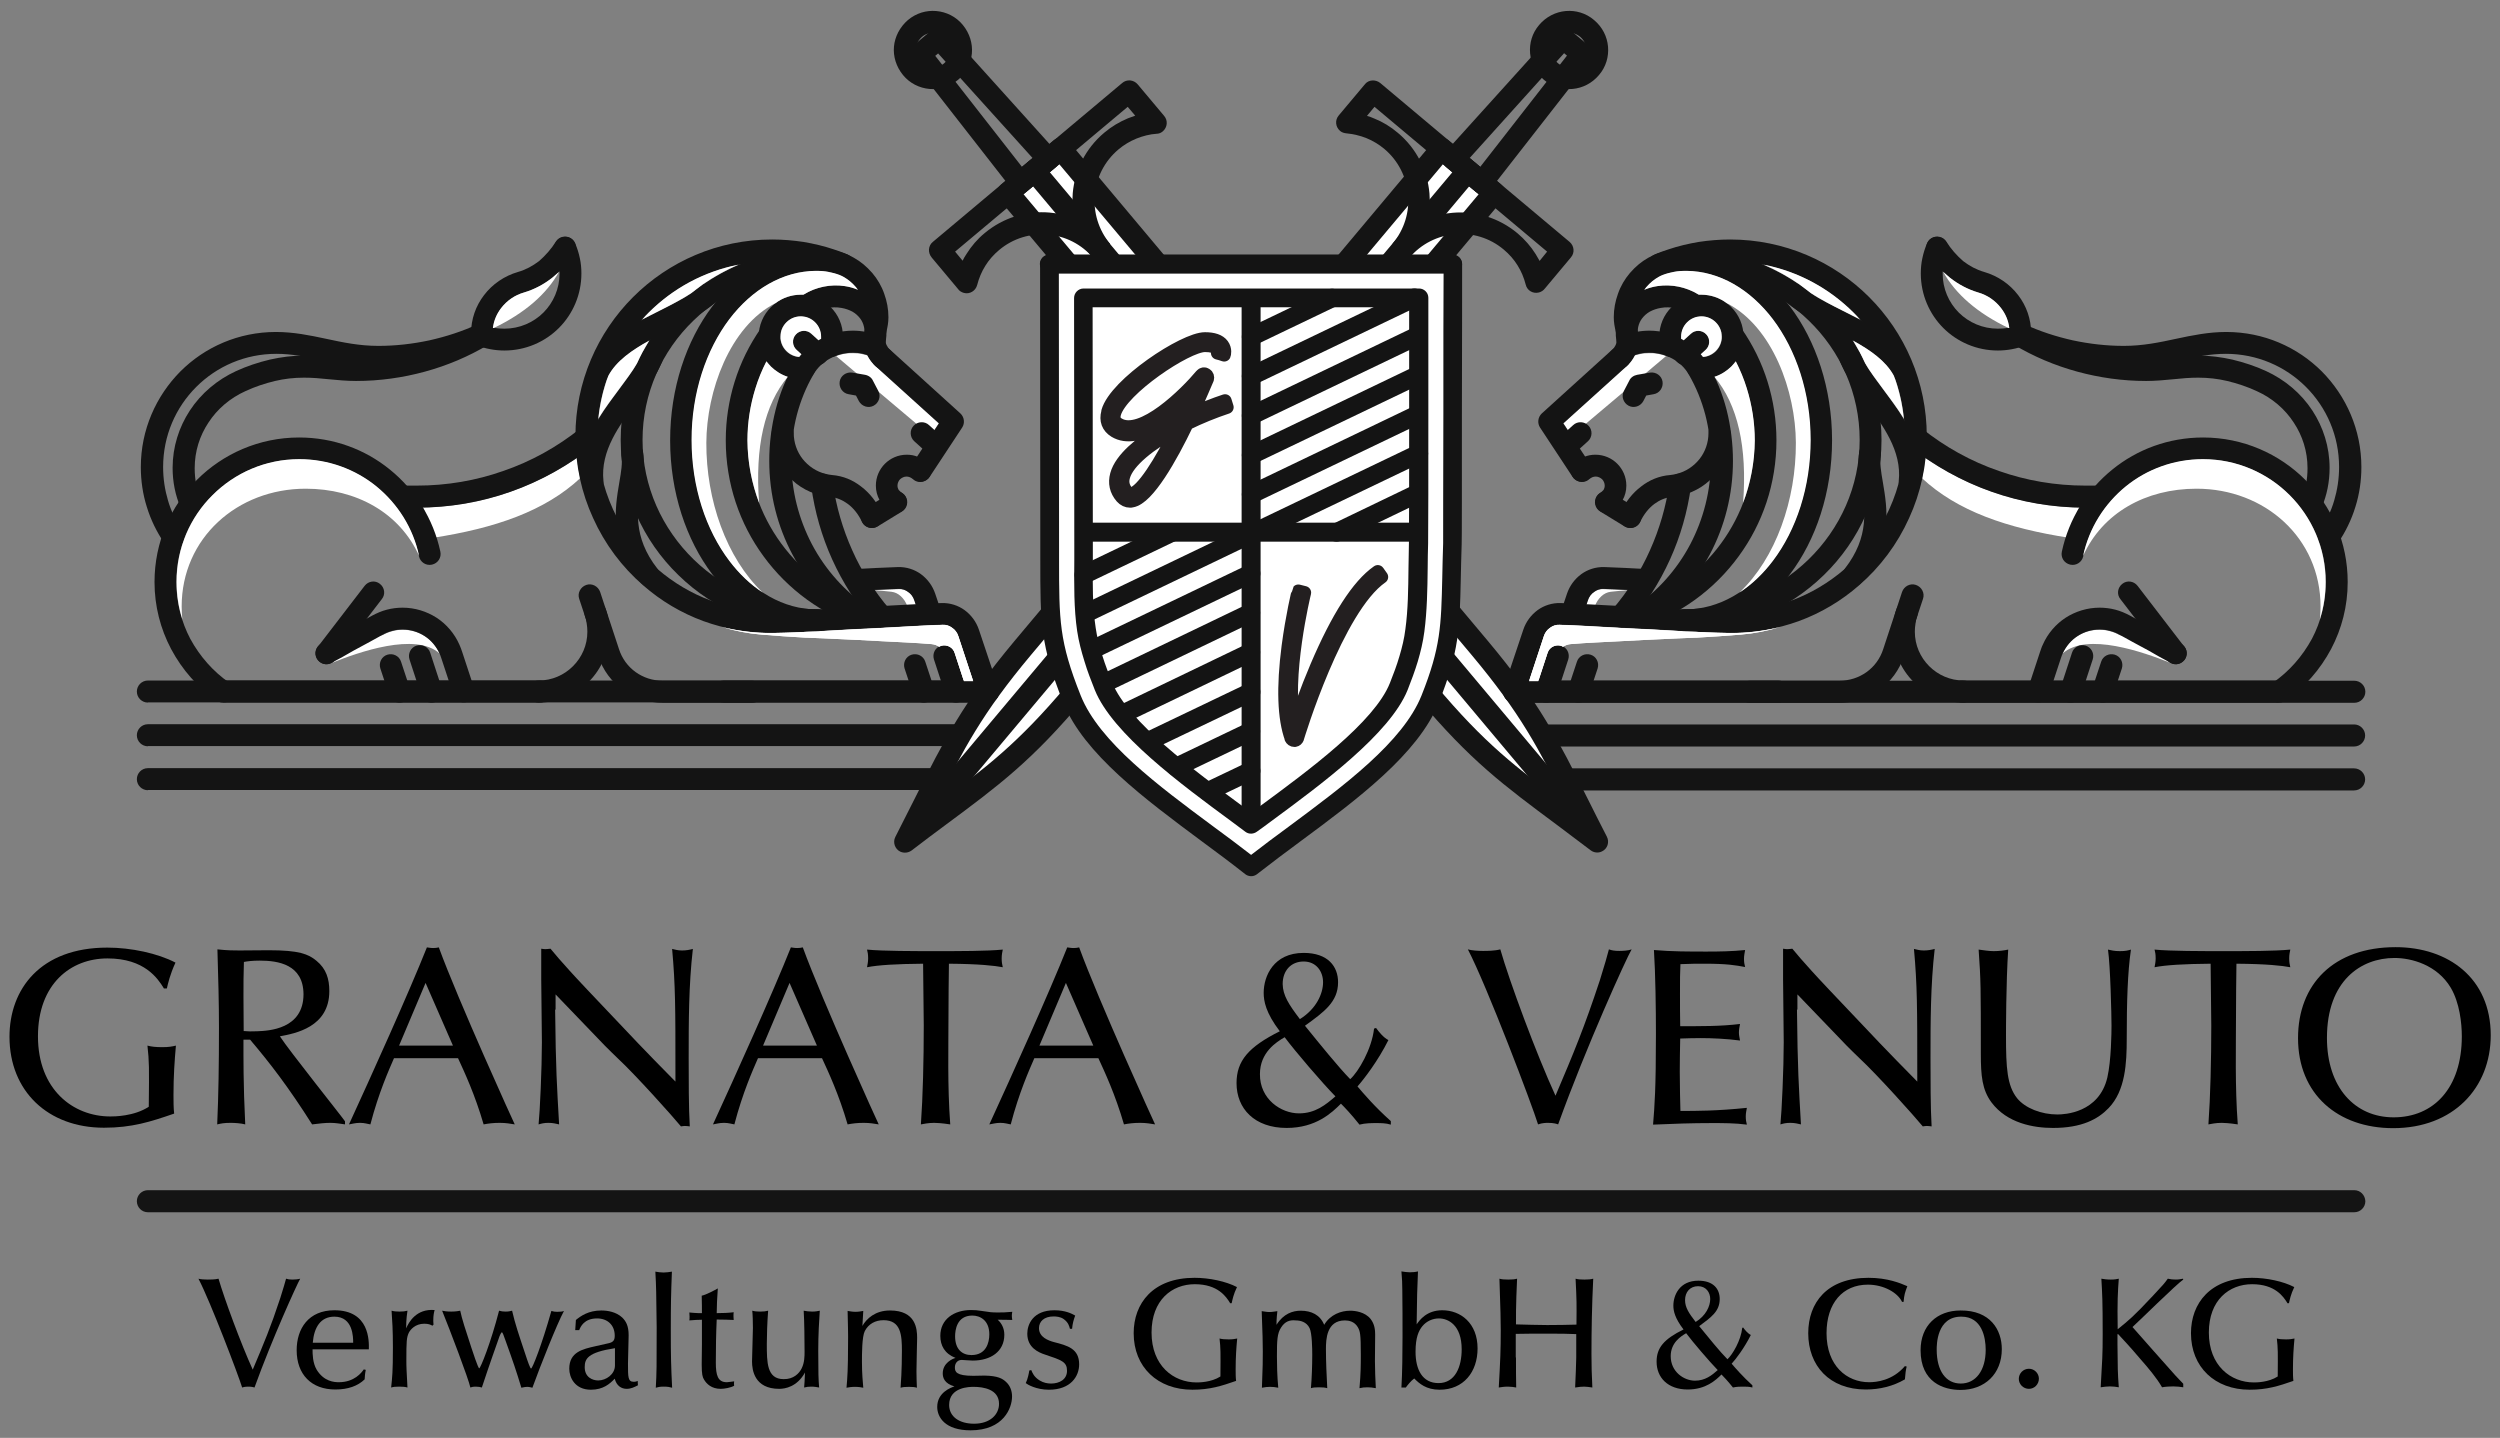<?xml version="1.0" encoding="utf-8"?>
<!-- Generator: Adobe Illustrator 22.0.1, SVG Export Plug-In . SVG Version: 6.00 Build 0)  -->
<svg version="1.1" id="_x2014_ŽÓť_x5F_1" xmlns="http://www.w3.org/2000/svg" xmlns:xlink="http://www.w3.org/1999/xlink"
	 x="0px" y="0px" viewBox="0 0 1132.6 651.4" style="enable-background:new 0 0 1132.6 651.4;" xml:space="preserve">
<rect x="0" y="0" width="1132.6" height="651.4" fill="#808080" stroke="none"/>
<style type="text/css">
	.st0{fill:#141414;}
	.st1{fill-rule:evenodd;clip-rule:evenodd;fill:#FFFFFF;}
	.st2{fill:#FFFFFF;}
	.st3{fill-rule:evenodd;clip-rule:evenodd;fill:#FFFFFF;stroke:#141414;stroke-width:0.567;stroke-miterlimit:22.926;}
	.st4{fill:#231F20;stroke:#231F20;stroke-width:6;stroke-linecap:round;stroke-linejoin:round;stroke-miterlimit:10;}
</style>
<g>
	<path class="st0" d="M67,318.3c-2.7,0-5-2.2-5-5c0-2.7,2.2-5,5-5h403.5l-8.3,9.9H67L67,318.3z M659.2,308.4h407.4c2.7,0,5,2.2,5,5
		c0,2.7-2.2,5-5,5h-398L659.2,308.4L659.2,308.4z"/>
	<path class="st0" d="M67,338.1c-2.7,0-5-2.2-5-5c0-2.7,2.2-5,5-5h386.8l-8.3,9.9H67L67,338.1z M677.9,328.2h388.6c2.7,0,5,2.2,5,5
		c0,2.7-2.2,5-5,5H687.3L677.9,328.2L677.9,328.2z"/>
	<path class="st0" d="M1066.6,539.2H744.9h-67H67c-2.7,0-5,2.2-5,5c0,2.7,2.2,5,5,5h620.3h49.3h330c2.7,0,5-2.2,5-5
		C1071.5,541.4,1069.3,539.2,1066.6,539.2z"/>
	<path class="st0" d="M67,358c-2.7,0-5-2.2-5-5c0-2.7,2.2-5,5-5h370.2l-8.3,9.9H67L67,358z M696.6,348.1h369.9c2.7,0,5,2.2,5,5
		c0,2.7-2.2,5-5,5H706L696.6,348.1L696.6,348.1z"/>
	<path class="st1" d="M456.7,87.4c3.5-2.9,8.5-7.1,11.9-10c3.5-2.9,8.5-7.1,11.9-10c21.8,25.9,168,200.2,189.7,226.1
		c27.5,32.8,33.9,49.7,53.4,87.8c-34.1-25.8-49.7-35-77.2-67.8C624.7,287.6,478.5,113.3,456.7,87.4L456.7,87.4z"/>
	<path class="st0" d="M453.5,83.6l11.9-10l11.9-10c2.1-1.8,5.2-1.5,7,0.6l189.7,226.1c23.4,27.9,31.7,44.5,45.5,72
		c2.6,5.1,5.3,10.7,8.5,16.8c1.2,2.4,0.3,5.4-2.2,6.6c-1.7,0.9-3.8,0.6-5.2-0.5l0,0c-6.1-4.6-10.8-8.1-15-11.3
		c-24.6-18.3-39.5-29.3-63-57.3L452.9,90.6C451.1,88.5,451.4,85.4,453.5,83.6L453.5,83.6z M471.8,81.2l-8.1,6.8l186.6,222.3
		c22.2,26.5,36.5,37.4,59.6,54.4c-12.8-25.6-21.1-41.6-43.3-68.1L479.9,74.4L471.8,81.2L471.8,81.2z"/>
	<path class="st0" d="M464.8,80.6c-1.8-2.1-1.5-5.2,0.6-7c2.1-1.8,5.2-1.5,7,0.6l252.8,301.3c1.8,2.1,1.5,5.2-0.6,7
		c-2.1,1.8-5.2,1.5-7-0.6L464.8,80.6L464.8,80.6z"/>
	<path class="st0" d="M422.6,109.6l85.8-72c2.1-1.8,5.2-1.5,7,0.6l12,14.3c1.8,2.1,1.5,5.2-0.6,7c-0.8,0.7-1.8,1.1-2.8,1.1l0,0
		c-3.1,0.2-6.2,1-9.2,2.2c-2.9,1.2-5.6,2.8-8.1,4.9c-6.4,5.4-10.1,12.9-10.7,20.7c-0.7,7.7,1.6,15.7,7,22.2l-7.6,6.4
		c-5.4-6.4-12.9-10.1-20.6-10.7c-7.8-0.7-15.8,1.6-22.2,7c-2.5,2.1-4.6,4.5-6.2,7.1c-1.7,2.7-2.9,5.6-3.7,8.7
		c-0.7,2.7-3.4,4.3-6,3.6c-1.1-0.3-2.1-0.9-2.7-1.8l-11.8-14.1C420.2,114.5,420.5,111.3,422.6,109.6L422.6,109.6z M510.9,48.4
		L432.7,114l3.4,4.1c0.5-1,1.1-2.1,1.8-3.1c2.2-3.5,4.9-6.7,8.2-9.4c8.5-7.1,19.1-10.2,29.4-9.3c3.8,0.3,7.5,1.2,11.1,2.6
		c-0.7-3.8-0.9-7.6-0.6-11.4c0.9-10.3,5.8-20.3,14.3-27.4c3.3-2.8,6.9-4.9,10.7-6.5c1.1-0.4,2.2-0.8,3.3-1.2L510.9,48.4L510.9,48.4z
		"/>
	<path class="st0" d="M463,75.6l4.8-4l-42.8-47.4l-1.3,1.1L463,75.6L463,75.6z M478.1,75.9l-12.7,10.6l0,0c0,0-0.1,0.1-0.1,0.1
		c-2.2,1.7-5.3,1.3-6.9-0.9l-45.2-57.9l-0.1-0.1c-1.8-2.1-1.5-5.2,0.6-7l8.6-7.2c2-1.8,5.1-1.6,6.9,0.4l49.4,54.8l0,0
		c0,0,0.1,0.1,0.1,0.1C480.5,71,480.2,74.1,478.1,75.9L478.1,75.9z"/>
	<path class="st0" d="M411.3,9.1c3.8-3.2,8.4-4.5,12.9-4.1c4.5,0.4,8.9,2.5,12,6.3c3.1,3.8,4.5,8.4,4.1,12.9
		c-0.4,4.5-2.5,8.9-6.3,12c-3.8,3.1-8.4,4.5-12.9,4.1c-4.5-0.4-8.9-2.5-12-6.3c-3.1-3.8-4.5-8.4-4.1-12.9
		C405.4,16.7,407.6,12.3,411.3,9.1L411.3,9.1z M423.4,14.9c-2-0.2-4.1,0.4-5.7,1.8c-1.6,1.4-2.6,3.3-2.8,5.3c-0.2,2,0.4,4.1,1.8,5.7
		c1.4,1.6,3.3,2.6,5.3,2.8c2,0.2,4.1-0.4,5.7-1.8c1.6-1.4,2.6-3.3,2.8-5.3c0.2-2-0.4-4.1-1.8-5.7C427.3,16,425.4,15.1,423.4,14.9
		L423.4,14.9z"/>
	<path class="st1" d="M676.9,87.4c-3.5-2.9-8.5-7.1-11.9-10c-3.5-2.9-8.5-7.1-11.9-10c-21.8,25.9-168,200.2-189.7,226.1
		c-27.5,32.8-33.9,49.7-53.4,87.8c34.1-25.8,49.7-35,77.2-67.8C508.9,287.6,655.1,113.3,676.9,87.4L676.9,87.4z"/>
	<path class="st0" d="M669.9,88l-8.1-6.8l-8.1-6.8L467.1,296.7c-22.2,26.5-30.5,42.5-43.3,68.1c23-17.1,37.4-28,59.6-54.4L669.9,88
		L669.9,88z M668.2,73.6l11.9,10c2.1,1.8,2.4,4.9,0.6,7L491,316.7c-23.5,28-38.3,39-63,57.3c-4.3,3.2-8.9,6.6-15,11.3l0,0
		c-1.5,1.1-3.5,1.3-5.2,0.5c-2.4-1.2-3.4-4.2-2.2-6.6c3.1-6.1,5.9-11.6,8.5-16.8c13.8-27.5,22.1-44,45.5-72L649.3,64.2
		c1.8-2.1,4.9-2.4,7-0.6L668.2,73.6L668.2,73.6z"/>
	<path class="st0" d="M661.2,74.2c1.8-2.1,4.9-2.4,7-0.6c2.1,1.8,2.4,4.9,0.6,7L415.9,381.9c-1.8,2.1-4.9,2.4-7,0.6
		c-2.1-1.8-2.4-4.9-0.6-7L661.2,74.2L661.2,74.2z"/>
	<path class="st0" d="M700.9,114l-78.2-65.6l-3.4,4.1c1.1,0.3,2.2,0.7,3.3,1.2c3.8,1.5,7.4,3.7,10.7,6.5
		c8.5,7.1,13.4,17.1,14.3,27.4c0.3,3.8,0.1,7.6-0.6,11.4c3.6-1.4,7.3-2.3,11.1-2.6c10.3-0.9,20.9,2.2,29.4,9.3
		c3.3,2.8,6,5.9,8.2,9.4c0.6,1,1.2,2,1.8,3.1L700.9,114L700.9,114z M625.3,37.6l85.8,72c2.1,1.8,2.4,4.9,0.6,7l-11.8,14.1
		c-0.7,0.9-1.6,1.5-2.7,1.8c-2.7,0.7-5.4-0.9-6-3.6c-0.8-3.1-2-6-3.7-8.7c-1.6-2.6-3.7-5-6.2-7.1c-6.4-5.4-14.4-7.7-22.2-7
		c-7.7,0.7-15.2,4.3-20.6,10.7l-7.6-6.4c5.4-6.5,7.7-14.5,7-22.2c-0.7-7.8-4.3-15.3-10.7-20.7c-2.5-2.1-5.2-3.7-8.1-4.9
		c-3-1.2-6.1-1.9-9.2-2.2l0,0c-1-0.1-2-0.4-2.8-1.1c-2.1-1.8-2.4-4.9-0.6-7l12-14.3C620.1,36.1,623.2,35.9,625.3,37.6L625.3,37.6z"
		/>
	<path class="st0" d="M668.1,86.5l-12.7-10.6c-2.1-1.8-2.4-4.9-0.6-7c0,0,0.1-0.1,0.1-0.1l0,0L704.4,14c1.8-2,4.9-2.2,6.9-0.4
		l8.6,7.2c2.1,1.8,2.4,4.9,0.6,7l-0.1,0.1l-45.2,57.9c-1.7,2.2-4.8,2.5-6.9,0.9C668.2,86.6,668.2,86.5,668.1,86.5L668.1,86.5
		L668.1,86.5z M665.8,71.6l4.8,4l39.3-50.4l-1.3-1.1L665.8,71.6L665.8,71.6z"/>
	<path class="st0" d="M715.9,16.7c-1.7-1.4-3.7-2-5.7-1.8c-2,0.2-3.9,1.1-5.3,2.8c-1.4,1.7-2,3.7-1.8,5.7c0.2,2,1.1,3.9,2.8,5.3
		c1.7,1.4,3.7,2,5.7,1.8c2-0.2,3.9-1.1,5.3-2.8c1.4-1.7,2-3.7,1.8-5.7C718.5,20,717.5,18.1,715.9,16.7L715.9,16.7z M709.3,5
		c4.5-0.4,9.2,0.9,12.9,4.1c3.8,3.2,5.9,7.5,6.3,12c0.4,4.5-0.9,9.2-4.1,12.9c-3.2,3.8-7.5,5.9-12,6.3c-4.5,0.4-9.2-0.9-12.9-4.1
		c-3.8-3.2-5.9-7.5-6.3-12c-0.4-4.5,0.9-9.2,4.1-12.9C700.4,7.6,704.8,5.4,709.3,5L709.3,5z"/>
	<path class="st2" d="M566.8,392.7c-28.9-22.9-69.9-47.9-81.1-76c-10.9-27.2-10.1-36.2-10.1-70.1l-0.1-126.9h182.7
		c0,1.1-0.1,125.5-0.1,126.7c-1.2,34.1,0.8,43.2-10.1,70.4C636.6,344.8,595.7,369.8,566.8,392.7L566.8,392.7z"/>
	<path class="st0" d="M564.1,396c-6.2-4.9-12.9-9.9-19.7-14.9c-25.7-19.1-53.4-39.6-62.7-62.8c-10.4-26.1-10.4-35.8-10.4-65.1
		c0-2.1,0-4.3,0-6.6l-0.1-126.9c0-2.3,1.9-4.2,4.2-4.2v0h182.7c2.3,0,4.3,1.9,4.3,4.3c0,0.1,0,0.3,0,0.4c0,3.2,0,36-0.1,67.3
		c0,29.9,0,58.5-0.1,59c-0.2,6-0.3,11-0.4,15.6c-0.5,22.7-0.7,33-10,56.3c-9.3,23.2-37,43.8-62.7,62.8c-6.8,5-13.4,10-19.7,14.9
		C567.8,397.3,565.6,397.2,564.1,396L564.1,396z M549.5,374.3c6,4.4,11.9,8.8,17.3,13c5.4-4.2,11.3-8.6,17.3-13
		c24.8-18.4,51.5-38.2,59.9-59.2c8.7-21.8,8.9-31.7,9.4-53.3c0.1-4.7,0.2-9.9,0.4-15.7c0-0.5,0-29,0.1-58.8c0-26.1,0-53.1,0.1-63.5
		H479.7l0.1,122.7c0,2.3,0,4.5,0,6.6c0,28.1,0,37.4,9.8,62C498,336.1,524.7,355.9,549.5,374.3L549.5,374.3z"/>
	<path class="st3" d="M566.8,241.2c-0.2,93,0.1,137.5,0,131.8c-60.7-33-86-76.9-75.9-131.8H566.8L566.8,241.2z"/>
	<polygon class="st3" points="566.8,134.9 642.7,134.9 642.7,241.2 566.8,241.2 566.8,134.9 	"/>
	<polygon class="st1" points="490.8,134.9 642.8,134.9 642.8,146.4 490.8,146.4 490.8,134.9 	"/>
	<path class="st0" d="M566.8,368.2c1.5-1.1,2.6-1.9,3.8-2.8c22.3-16.4,52.1-38.3,59.1-56c1.6-4,3.1-8,4.3-12.1
		c1.2-4,2.2-8.1,2.7-12.3c1.2-8.7,1.3-18.3,1.4-27.6c0.1-4,0.1-7.9,0.2-11.6l0,0c0.1-5.7,0.1-32.2,0.1-59.5c0-17,0-34.2,0-47.1H495
		l0.1,107.3c0,2.5,0,5,0,7.5c-0.1,10.2-0.2,21,1.3,30.5c0.6,4.2,1.7,8.4,3,12.5c1.3,4.2,2.9,8.3,4.5,12.3
		c7.1,17.6,36.9,39.6,59.1,56C564.2,366.2,565.3,367.1,566.8,368.2L566.8,368.2z M575.7,372.2c-2.5,1.9-4.9,3.6-6.3,4.6
		c-1.5,1.1-3.6,1.2-5.1,0.1c-1.3-1-3.8-2.8-6.3-4.7c-23.1-17-54-39.8-62-59.6c-1.7-4.3-3.4-8.6-4.7-13c-1.4-4.5-2.6-9-3.3-13.7
		c-1.5-10-1.4-21.3-1.3-31.8c0-2.6,0-5.1,0-7.5l-0.1-111.2c0-0.1,0-0.3,0-0.4c0-2.3,1.9-4.3,4.3-4.3h152v0c2.3,0,4.2,1.9,4.2,4.2
		c0,13.1,0,32.4,0,51.3c0,27.3,0,53.9-0.1,59.6c0,0.1,0,0.2,0,0.2c-0.1,3.8-0.2,7.6-0.2,11.4c-0.1,9.6-0.3,19.6-1.5,28.7
		c-0.6,4.7-1.7,9.2-3,13.6c-1.3,4.3-2.9,8.6-4.6,12.9C629.7,332.4,598.8,355.2,575.7,372.2L575.7,372.2z"/>
	<path class="st0" d="M475.4,123.9c-2.3,0-4.3-1.9-4.3-4.3c0-2.3,1.9-4.3,4.3-4.3h182.7c2.3,0,4.3,1.9,4.3,4.3
		c0,2.3-1.9,4.3-4.3,4.3H475.4L475.4,123.9z"/>
	<polygon class="st2" points="544.3,173.4 549.4,173.4 549.4,217.9 544.3,217.9 544.3,197.5 517.7,197.5 517.7,217.9 512.6,217.9 
		512.6,173.4 517.7,173.4 517.7,193.1 544.3,193.1 544.3,173.4 	"/>
	<path class="st2" d="M544.3,171.7h5.1c1,0,1.8,0.8,1.8,1.8v44.4c0,1-0.8,1.8-1.8,1.8h-5.1c-1,0-1.8-0.8-1.8-1.8v-18.6h-23.1v18.6
		c0,1-0.8,1.8-1.8,1.8h-5.1c-1,0-1.8-0.8-1.8-1.8v-44.4c0-1,0.8-1.8,1.8-1.8h5.1c1,0,1.8,0.8,1.8,1.8v17.9h23.1v-17.9
		C542.5,172.5,543.3,171.7,544.3,171.7L544.3,171.7z M547.6,175.2h-1.6v17.9c0,1-0.8,1.8-1.8,1.8h-26.6c-1,0-1.8-0.8-1.8-1.8v-17.9
		h-1.6v40.9h1.6v-18.6c0-1,0.8-1.8,1.8-1.8h26.6c1,0,1.8,0.8,1.8,1.8v18.6h1.6V175.2L547.6,175.2z"/>
	<polygon class="st2" points="589.6,308.3 589.6,263.9 594.8,263.9 594.8,303.9 617,303.9 617,308.3 589.6,308.3 	"/>
	<path class="st2" d="M587.8,308.3v-44.4c0-1,0.8-1.8,1.8-1.8h5.2c1,0,1.8,0.8,1.8,1.8v38.2H617c1,0,1.8,0.8,1.8,1.8v4.4
		c0,1-0.8,1.8-1.8,1.8h-27.4C588.6,310.1,587.8,309.3,587.8,308.3L587.8,308.3z M591.4,265.7v40.9h23.9v-0.9h-20.5
		c-1,0-1.8-0.8-1.8-1.8v-38.3H591.4L591.4,265.7z"/>
	<path class="st0" d="M562.5,136c0-2.3,1.9-4.2,4.3-4.2c2.3,0,4.3,1.9,4.3,4.2v235.9c0,2.3-1.9,4.2-4.3,4.2c-2.3,0-4.3-1.9-4.3-4.2
		V136L562.5,136z"/>
	<path class="st0" d="M491.7,245.4c-2.3,0-4.3-1.9-4.3-4.3c0-2.3,1.9-4.3,4.3-4.3h150.1c2.3,0,4.3,1.9,4.3,4.3
		c0,2.3-1.9,4.3-4.3,4.3H491.7L491.7,245.4z"/>
	<path class="st0" d="M568.6,156.4c-2.1,1-4.6,0.1-5.6-2c-1-2.1-0.1-4.6,2-5.6l36.7-17.6c2.1-1,4.6-0.1,5.6,2c1,2.1,0.1,4.6-2,5.6
		L568.6,156.4L568.6,156.4z"/>
	<path class="st0" d="M568.6,174.2c-2.1,1-4.6,0.1-5.6-2c-1-2.1-0.1-4.6,2-5.6l74-35.5c2.1-1,4.6-0.1,5.6,2c1,2.1,0.1,4.6-2,5.6
		L568.6,174.2L568.6,174.2z"/>
	<path class="st0" d="M568.6,192.1c-2.1,1-4.6,0.1-5.6-2c-1-2.1-0.1-4.6,2-5.6l75.9-36.4c2.1-1,4.6-0.1,5.6,2c1,2.1,0.1,4.6-2,5.6
		L568.6,192.1L568.6,192.1z"/>
	<path class="st0" d="M568.6,210c-2.1,1-4.6,0.1-5.6-2c-1-2.1-0.1-4.6,2-5.6l75.9-36.4c2.1-1,4.6-0.1,5.6,2c1,2.1,0.1,4.6-2,5.6
		L568.6,210L568.6,210z"/>
	<path class="st0" d="M568.6,227.8c-2.1,1-4.6,0.1-5.6-2c-1-2.1-0.1-4.6,2-5.6l75.9-36.4c2.1-1,4.6-0.1,5.6,2c1,2.1,0.1,4.6-2,5.6
		L568.6,227.8L568.6,227.8z"/>
	<path class="st0" d="M570.1,245c-2.1,1-4.6,0.1-5.6-2c-1-2.1-0.1-4.6,2-5.6l74.5-35.7c2.1-1,4.6-0.1,5.6,2c1,2.1,0.1,4.6-2,5.6
		L570.1,245L570.1,245z"/>
	<path class="st0" d="M607.3,245c-2.1,1-4.6,0.1-5.6-2c-1-2.1-0.1-4.6,2-5.6l37.2-17.9c2.1-1,4.6-0.1,5.6,2c1,2.1,0.1,4.6-2,5.6
		L607.3,245L607.3,245z"/>
	<path class="st0" d="M492.8,264.2c-2.1,1-4.6,0.1-5.6-2c-1-2.1-0.1-4.6,2-5.6l40-19.2c2.1-1,4.6-0.1,5.6,2c1,2.1,0.1,4.6-2,5.6
		L492.8,264.2L492.8,264.2z"/>
	<path class="st0" d="M493.6,281.7c-2.1,1-4.6,0.1-5.6-2c-1-2.1-0.1-4.6,2-5.6l75-36c2.1-1,4.6-0.1,5.6,2c1,2.1,0.1,4.6-2,5.6
		L493.6,281.7L493.6,281.7z"/>
	<path class="st0" d="M496.9,298c-2.1,1-4.6,0.1-5.6-2c-1-2.1-0.1-4.6,2-5.6l71.7-34.4c2.1-1,4.6-0.1,5.6,2c1,2.1,0.1,4.6-2,5.6
		L496.9,298L496.9,298z"/>
	<path class="st0" d="M502.1,313.3c-2.1,1-4.6,0.1-5.6-2c-1-2.1-0.1-4.6,2-5.6l66.4-31.9c2.1-1,4.6-0.1,5.6,2c1,2.1,0.1,4.6-2,5.6
		L502.1,313.3L502.1,313.3z"/>
	<path class="st0" d="M510.5,327.2c-2.1,1-4.6,0.1-5.6-2c-1-2.1-0.1-4.6,2-5.6l58-27.9c2.1-1,4.6-0.1,5.6,2c1,2.1,0.1,4.6-2,5.6
		L510.5,327.2L510.5,327.2z"/>
	<path class="st0" d="M521.8,339.7c-2.1,1-4.6,0.1-5.6-2c-1-2.1-0.1-4.6,2-5.6l46.8-22.4c2.1-1,4.6-0.1,5.6,2s0.1,4.6-2,5.6
		L521.8,339.7L521.8,339.7z"/>
	<path class="st0" d="M534.7,351.3c-2.1,1-4.6,0.1-5.6-2c-1-2.1-0.1-4.6,2-5.6l33.8-16.2c2.1-1,4.6-0.1,5.6,2c1,2.1,0.1,4.6-2,5.6
		L534.7,351.3L534.7,351.3z"/>
	<path class="st0" d="M548.9,362.4c-2.1,1-4.6,0.1-5.6-2c-1-2.1-0.1-4.6,2-5.6l19.7-9.4c2.1-1,4.6-0.1,5.6,2c1,2.1,0.1,4.6-2,5.6
		L548.9,362.4L548.9,362.4z"/>
	<path class="st1" d="M403.9,268.1c1.6,0.2,3,0.9,4.2,2c1.3,1.2,2.3,2.7,2.9,4.4l1,3.1h4.2l-1.8-5.5c-0.5-1.6-1.5-3-2.9-3.9
		c-1.2-0.9-2.7-1.4-4.2-1.3c-3.8,0.1-7.6,0.3-11.5,0.5C398.4,267.5,401.2,267.8,403.9,268.1L403.9,268.1z"/>
	<path class="st0" d="M426.2,276.4c0.9,2.6-0.6,5.4-3.2,6.3c-2.6,0.9-5.4-0.6-6.3-3.2l-2.5-7.5c-0.5-1.6-1.5-3-2.9-3.9
		c-1.2-0.9-2.7-1.4-4.2-1.3c-3,0.1-6.2,0.2-9.5,0.4c-2.9,0.1-6.2,0.3-9.5,0.5c-2.7,0.1-5.1-1.9-5.2-4.7c-0.1-2.7,1.9-5.1,4.7-5.2
		c3-0.2,6.1-0.3,9.6-0.5c3.1-0.1,6.3-0.3,9.6-0.4c3.9-0.1,7.5,1.1,10.4,3.2c3,2.2,5.3,5.3,6.5,8.9L426.2,276.4L426.2,276.4z"/>
	<path class="st1" d="M199.2,296.1c-1.5-3.2-3.8-6-6.8-7.9c-2.8-1.8-6.3-2.9-9.9-2.9c-1.6,0-3.2,0.2-4.6,0.6c-1.6,0.4-3.1,1-4.5,1.8
		c-6.5,1.3-18.4,7.6-22.8,12.5C162.2,295.6,188.2,286.2,199.2,296.1L199.2,296.1z"/>
	<path class="st1" d="M195.8,243.7c28.7-4.4,51.1-12.2,67.1-27.1c-0.7-3-1.2-6.1-1.5-9.2c-9.2,6.3-19.3,11.5-30.1,15.3
		c-12.5,4.4-25.8,6.9-39.7,7.2C193.2,232.5,194.6,240.9,195.8,243.7L195.8,243.7z"/>
	<path class="st0" d="M103.9,309.3c2.2,1.6,2.8,4.6,1.3,6.9c-1.6,2.2-4.6,2.8-6.9,1.3c-8.7-6-15.8-14.1-20.8-23.5
		c-4.8-9.1-7.5-19.4-7.5-30.3c0-18.1,7.3-34.4,19.2-46.3c11.8-11.8,28.2-19.2,46.3-19.2c15.6,0,29.9,5.4,41.1,14.5
		c11.5,9.3,19.7,22.3,22.9,37.2c0.6,2.7-1.1,5.3-3.8,5.9c-2.7,0.6-5.3-1.1-5.9-3.8c-2.7-12.7-9.7-23.7-19.4-31.6
		c-9.5-7.7-21.7-12.3-34.9-12.3c-15.3,0-29.2,6.2-39.3,16.3c-10.1,10-16.3,23.9-16.3,39.3c0,9.3,2.3,18.1,6.3,25.7
		C90.5,297.3,96.5,304.2,103.9,309.3L103.9,309.3z"/>
	<path class="st0" d="M82.6,240.4c1.5,2.3,1,5.3-1.3,6.9c-2.3,1.5-5.3,1-6.9-1.3c-3.4-5-6.1-10.5-7.9-16.4c-1.8-5.7-2.7-11.8-2.7-18
		c0-16.9,6.9-32.2,17.9-43.3c11.1-11.1,26.4-17.9,43.3-17.9c8,0,15.3,1.5,22.8,3.1c7.4,1.6,15,3.2,23.6,3.2c7.9,0,15.6-0.9,23.1-2.5
		c7.6-1.7,15-4.1,21.9-7.3c2.5-1.1,5.4-0.1,6.6,2.4c1.1,2.5,0.1,5.4-2.4,6.6c-7.6,3.5-15.6,6.2-23.9,8c-8.1,1.8-16.5,2.7-25.2,2.7
		c-9.5,0-17.7-1.7-25.6-3.4c-6.9-1.5-13.6-2.9-20.7-2.9c-14.2,0-27,5.7-36.3,15c-9.3,9.3-15,22.1-15,36.3c0,5.3,0.8,10.4,2.2,15.1
		C77.5,231.6,79.8,236.2,82.6,240.4L82.6,240.4z"/>
	<path class="st0" d="M90.9,226.3c1,2.5-0.2,5.4-2.7,6.4c-2.5,1-5.4-0.2-6.4-2.7c-1.2-2.9-2.1-5.8-2.7-8.8c-0.6-3-0.9-6.1-0.9-9.2
		c0-9.6,2.9-18.5,7.8-26c5.1-7.8,12.5-14,21-17.9c4.8-2.2,9.9-3.9,15.3-5.2c5-1.1,10.1-1.8,15.3-1.8c4,0,8,0.4,12.1,0.8
		c3.7,0.4,7.5,0.8,11.5,0.8c9.9,0,19.5-1.3,28.5-3.8c9.3-2.6,18.2-6.4,26.4-11.2c2.4-1.4,5.4-0.6,6.8,1.7c1.4,2.4,0.6,5.4-1.7,6.8
		c-8.9,5.3-18.5,9.4-28.8,12.2c-9.9,2.7-20.4,4.2-31.1,4.2c-4.2,0-8.4-0.4-12.5-0.8c-3.7-0.4-7.3-0.7-11.1-0.7
		c-4.5,0-8.9,0.5-13.1,1.5c-4.6,1.1-9.1,2.6-13.4,4.6c-6.9,3.1-12.8,8.1-16.8,14.3c-3.9,5.9-6.2,12.9-6.2,20.6c0,2.5,0.2,5,0.7,7.3
		C89.3,221.8,90,224.2,90.9,226.3L90.9,226.3z"/>
	<path class="st0" d="M251.8,109.5c1.4-2.3,4.5-3,6.8-1.6c2.3,1.4,3,4.5,1.6,6.8c-2.6,4.2-6,8.1-9.9,11.1c-3.8,3-8.1,5.3-12.8,6.7
		c-4.2,1.2-7.8,3.7-10.4,7.1c-2.4,3.2-3.9,7.1-3.9,11.4c0,0.9,0-0.3,0,0.3h0l0,0.4c0.1,2.7-2.1,5-4.8,5c-2.7,0.1-5-2.1-5-4.8l0-0.4
		l0,0v0c0-0.9,0,0.2,0-0.4c0-6.6,2.2-12.6,5.9-17.4c3.8-5,9.2-8.7,15.4-10.5c3.5-1,6.6-2.7,9.5-4.9
		C247.2,115.7,249.8,112.7,251.8,109.5L251.8,109.5z"/>
	<path class="st0" d="M251.5,114.2c-1.1-2.5,0.1-5.4,2.6-6.5c2.5-1.1,5.4,0.1,6.5,2.6c0.9,2.1,1.6,4.3,2.1,6.7
		c0.5,2.3,0.7,4.6,0.7,6.9c0,9.6-3.9,18.4-10.2,24.7c-6.3,6.3-15.1,10.2-24.7,10.2c-2.1,0-4.3-0.2-6.4-0.6c-2.2-0.4-4.2-1-6.2-1.8
		c-2.5-1-3.8-3.8-2.8-6.4c1-2.5,3.8-3.8,6.4-2.8c1.4,0.6,2.9,1,4.4,1.3c1.5,0.3,3,0.4,4.6,0.4c6.9,0,13.2-2.8,17.7-7.3
		c4.5-4.5,7.3-10.8,7.3-17.7c0-1.8-0.2-3.5-0.5-5C252.6,117.3,252.1,115.7,251.5,114.2L251.5,114.2z"/>
	<path class="st0" d="M265,279.1c-0.9-2.6,0.5-5.4,3.1-6.3c2.6-0.9,5.4,0.5,6.3,3.1c0.6,1.6,1,3.3,1.3,5.1c0.3,1.8,0.4,3.5,0.4,5.2
		c0,8.8-3.6,16.9-9.4,22.7c-5.8,5.8-13.8,9.4-22.7,9.4c-2.7,0-5-2.2-5-5c0-2.7,2.2-5,5-5c6.1,0,11.6-2.5,15.6-6.5
		c4-4,6.5-9.5,6.5-15.6c0-1.3-0.1-2.5-0.3-3.7C265.7,281.4,265.4,280.2,265,279.1L265,279.1z"/>
	<path class="st0" d="M262.8,194.2c2.1-1.7,5.2-1.4,6.9,0.8c1.7,2.1,1.4,5.2-0.8,6.9c-11.2,8.9-23.9,16.1-37.6,20.9
		c-13.3,4.7-27.6,7.2-42.4,7.2c-0.8,0-2,0-3.6-0.1c-1.3,0-2.5-0.1-3.6-0.1c-2.7-0.2-4.8-2.5-4.7-5.2c0.1-2.7,2.5-4.8,5.2-4.7
		c1.2,0.1,2.4,0.1,3.3,0.1c0.7,0,1.8,0,3.3,0c13.7,0,26.9-2.3,39.1-6.6C240.8,209,252.5,202.4,262.8,194.2L262.8,194.2z"/>
	<path class="st0" d="M262.4,271.3c-0.9-2.6,0.6-5.4,3.2-6.3c2.6-0.9,5.4,0.6,6.3,3.2l8.5,25.8c1.4,4.4,4.1,8,7.6,10.5
		c3.5,2.5,7.7,3.9,12.4,3.9h40.4c2.7,0,5,2.2,5,5c0,2.7-2.2,5-5,5h-40.4c-6.8,0-13-2.1-18.2-5.8c-5.1-3.7-9.1-9-11.2-15.4
		L262.4,271.3L262.4,271.3z"/>
	<path class="st0" d="M185.5,298.7c-0.8-2.6,0.6-5.4,3.2-6.2c2.6-0.8,5.4,0.6,6.2,3.2l5.3,16.2c0.8,2.6-0.6,5.4-3.2,6.2
		c-2.6,0.8-5.4-0.6-6.2-3.2L185.5,298.7L185.5,298.7z"/>
	<path class="st0" d="M172.3,302.8c-0.8-2.6,0.6-5.4,3.2-6.2c2.6-0.8,5.4,0.6,6.2,3.2l4,12.1c0.8,2.6-0.6,5.4-3.2,6.2
		c-2.6,0.8-5.4-0.6-6.2-3.2L172.3,302.8L172.3,302.8z"/>
	<path class="st0" d="M452.4,311.9c0.9,2.6-0.6,5.4-3.2,6.3c-2.6,0.9-5.4-0.6-6.3-3.2l-8.8-26.8c-0.5-1.6-1.5-3-2.9-3.9
		c-1.2-0.9-2.7-1.4-4.2-1.3c-7.2,0.2-14.8,0.7-22.4,1.1c-3.6,0.2-7.1,0.4-11.3,0.6l-0.1,0c-4.8,0.2-9.9,0.5-15.1,0.8
		c-9.3,0.6-18.6,1.1-28.3,1.2c-11,0.1-21.4-1.8-31.1-5.3c-10.1-3.7-19.3-9.2-27.3-16.2l0,0l0,0c-9.6-8.3-17.4-18.7-22.7-30.5
		c-5.2-11.3-8-23.9-8-37.1c0-24.6,10-46.9,26.1-63c16.1-16.1,38.4-26.1,63-26.1c4.8,0,9.5,0.4,14.2,1.1c4.7,0.8,9.4,1.9,13.8,3.4
		c3.4,1.1,6.3,2.2,9.1,3.8c3,1.7,5.6,3.8,8.3,6.9c2.3,2.7,4.2,5.9,5.4,9.4c1.2,3.3,1.9,6.9,1.9,10.6c0,2.4-0.4,4.5-0.9,6.5
		c-0.3,1.3-0.5,2.5-0.5,3.5c0,1,0.2,1.9,0.6,2.7c0.4,0.8,0.9,1.6,1.6,2.2c2.1,1.8,2.3,4.9,0.5,7c-1.8,2.1-4.9,2.3-7,0.5
		c-1.7-1.5-3.2-3.4-4.1-5.5c-0.9-2.1-1.5-4.3-1.5-6.7c0-2,0.4-3.7,0.8-5.6c0.3-1.4,0.6-3,0.6-4.5c0-2.6-0.4-5-1.3-7.3
		c-0.9-2.3-2.1-4.5-3.7-6.4c-1.8-2.1-3.6-3.5-5.5-4.6c-2.2-1.2-4.6-2.1-7.3-3c-3.9-1.3-8.1-2.3-12.3-3c-4.1-0.7-8.3-1-12.7-1
		c-21.9,0-41.6,8.9-56,23.2c-14.3,14.3-23.2,34.1-23.2,56c0,11.8,2.5,22.9,7.1,33c4.7,10.4,11.7,19.7,20.2,27.1l0,0
		c7.1,6.1,15.2,11,24.2,14.3c8.6,3.2,17.9,4.9,27.6,4.8c9.1-0.1,18.4-0.7,27.8-1.2c4.9-0.3,9.9-0.6,15.2-0.8l0.1,0
		c3.4-0.2,7.3-0.4,11.2-0.6c7.4-0.4,14.8-0.8,22.6-1.1c3.9-0.1,7.5,1.1,10.4,3.2c3,2.2,5.3,5.3,6.5,8.9L452.4,311.9L452.4,311.9z"/>
	<path class="st1" d="M223.7,148.6c14.1-6.8,23.9-15.3,29.6-25.5c-1,0.9-2,1.8-3.1,2.7c-3.8,3-8.1,5.3-12.8,6.7
		c-4.2,1.2-7.8,3.7-10.4,7.1c-2,2.6-3.3,5.6-3.7,9C223.5,148.6,223.6,148.6,223.7,148.6L223.7,148.6z"/>
	<path class="st1" d="M82.3,274.8c0-31,25.2-53.4,56.2-53.4c22.9,0,42.6,10.9,51.4,30.5c-2.7-12.7-9.7-23.7-19.4-31.6
		c-9.5-7.7-21.7-12.3-34.9-12.3c-15.3,0-29.2,6.2-39.3,16.3c-10.1,10-16.3,23.9-16.3,39.3c0,5.9,0.9,11.6,2.6,16.9
		C82.4,278.6,82.3,276.7,82.3,274.8L82.3,274.8z"/>
	<path class="st0" d="M423.1,298.7c-0.8-2.6,0.6-5.4,3.2-6.2c2.6-0.8,5.4,0.6,6.2,3.2l5.3,16.2c0.8,2.6-0.6,5.4-3.2,6.2
		c-2.6,0.8-5.4-0.6-6.2-3.2L423.1,298.7L423.1,298.7z"/>
	<path class="st0" d="M409.8,302.8c-0.8-2.6,0.6-5.4,3.2-6.2c2.6-0.8,5.4,0.6,6.2,3.2l4,12.1c0.8,2.6-0.6,5.4-3.2,6.2
		c-2.6,0.8-5.4-0.6-6.2-3.2L409.8,302.8L409.8,302.8z"/>
	<path class="st1" d="M370.3,286C370.2,286,370.2,286,370.3,286C370.2,286,370.2,286,370.3,286L370.3,286z M399.6,290.5
		c7.6,0.4,15.2,0.7,22.4,1.3c1.2,0.1,2.4,0.5,3.5,1.2c0.3-0.1,0.5-0.3,0.8-0.4c2.6-0.8,5.4,0.6,6.2,3.2l4.2,12.8h4.2l-6.7-20.3
		c-0.5-1.6-1.5-3-2.9-3.9c-1.2-0.9-2.7-1.4-4.2-1.3c-7.2,0.2-14.8,0.7-22.4,1.1c-3.6,0.2-7.1,0.4-11.3,0.6l-0.1,0
		c-4.8,0.2-9.9,0.5-15.1,0.8c-2.4,0.1-4.9,0.3-7.3,0.4c-0.2,0-0.4,0-0.6,0c0,0,0,0,0,0c0,0,0,0,0,0c-6.7,0.4-13.4,0.7-20.3,0.8
		c-7.9,0.1-15.5-0.9-22.8-2.7c5.7,1.7,11.6,2.9,17.7,3.4c6.9,0.6,13.6,1,20.3,1.4l0,0l0,0c0.2,0,0.4,0,0.6,0
		c2.5,0.1,4.9,0.2,7.3,0.3c5.2,0.2,10.4,0.5,15.1,0.7l0.1,0C392.5,290.1,396,290.3,399.6,290.5L399.6,290.5z"/>
	<path class="st0" d="M150.2,300.3c-2.4,1.3-5.4,0.4-6.7-2c-1.3-2.4-0.4-5.4,2-6.7c3.3-1.8,6.7-3.6,10-5.5c5.9-3.2,5-2.7,13.1-7.2
		c2.1-1.1,4.3-2.1,6.7-2.7c2.3-0.6,4.7-0.9,7.1-0.9c5.6,0,10.9,1.7,15.3,4.5c4.5,2.9,8.2,7.2,10.4,12.2c0.6,1.2,0.9,2.3,1.3,3.4
		l0.1,0.3l5.3,16.1c0.8,2.6-0.6,5.4-3.2,6.2c-2.6,0.8-5.4-0.6-6.2-3.2l-5.3-16.1l-0.1-0.3c-0.3-0.9-0.6-1.8-0.9-2.4
		c-1.5-3.2-3.8-6-6.8-7.9c-2.8-1.8-6.3-2.9-9.9-2.9c-1.6,0-3.2,0.2-4.6,0.6c-1.6,0.4-3.1,1-4.5,1.8c-5.1,2.8-5.7,3.2-13.2,7.2
		C156.9,296.7,153.6,298.5,150.2,300.3L150.2,300.3z"/>
	<path class="st0" d="M165.2,265.4c1.7-2.2,4.8-2.6,6.9-0.9c2.2,1.7,2.6,4.8,0.9,6.9L151.8,299c-1.7,2.2-4.8,2.6-6.9,0.9
		c-2.2-1.7-2.6-4.8-0.9-6.9L165.2,265.4L165.2,265.4z"/>
	<path class="st0" d="M102.4,318.3c-2.7,0-5-2.2-5-5c0-2.7,2.2-5,5-5h142.2c2.7,0,5,2.2,5,5c0,2.7-2.2,5-5,5H102.4L102.4,318.3z"/>
	<path class="st0" d="M328,318.3c-2.7,0-5-2.2-5-5c0-2.7,2.2-5,5-5h119.6c2.7,0,5,2.2,5,5c0,2.7-2.2,5-5,5H328L328,318.3z"/>
	<path class="st1" d="M378.8,161.3l42.8,36.1l3.7-5.6l-28.2-25.5c-0.1,0-0.1-0.1-0.2-0.1c-1.6-1.4-3-3.2-4-5.2
		c-0.8-0.2-1.6-0.5-2.4-0.6c-1.3-0.3-2.7-0.4-4.1-0.4C383.8,159.9,381.2,160.4,378.8,161.3L378.8,161.3z"/>
	<path class="st0" d="M403.1,276.1c1.8,2.1,1.5,5.2-0.5,7c-2.1,1.8-5.2,1.5-7-0.5c-7.5-8.8-13.8-18.6-18.6-29.2
		c-4.7-10.4-7.9-21.5-9.5-33.2c-0.4-2.7,1.5-5.2,4.2-5.6c2.7-0.4,5.2,1.5,5.6,4.2c1.5,10.7,4.5,20.9,8.8,30.5
		C390.4,259,396.2,268,403.1,276.1L403.1,276.1z"/>
	<path class="st0" d="M344.6,148.9c1.6-2.2,4.6-2.8,6.9-1.3c2.2,1.6,2.8,4.6,1.3,6.9c-4.5,6.5-8,13.7-10.5,21.4
		c-2.3,7.4-3.6,15.4-3.6,23.6c0,17.5,5.6,33.6,15.2,46.7c9.8,13.4,23.8,23.7,39.9,28.8c2.6,0.8,4,3.6,3.2,6.2
		c-0.8,2.6-3.6,4-6.2,3.2c-18.2-5.8-33.9-17.3-44.9-32.4c-10.8-14.7-17.1-32.9-17.1-52.5c0-9.2,1.4-18.1,4-26.5
		C335.5,164.3,339.5,156.2,344.6,148.9L344.6,148.9z"/>
	<path class="st0" d="M393.8,275.5c2.3,1.5,2.9,4.6,1.3,6.9c-1.5,2.3-4.6,2.9-6.9,1.3c-12.2-8.2-22.2-19.4-29.2-32.5
		c-6.7-12.6-10.5-27.1-10.5-42.4c0-7.9,1-15.7,2.9-23.2c1.9-7.4,4.8-14.4,8.5-20.9c2.6-4.5,6.6-8.3,11.2-10.9c4.5-2.5,9.8-4,15.3-4
		c2,0,4.1,0.2,6,0.6c2,0.4,3.9,1,5.8,1.8c2.5,1,3.7,3.9,2.7,6.5c-1,2.5-3.9,3.7-6.5,2.7c-1.2-0.5-2.5-0.9-3.9-1.2
		c-1.3-0.3-2.7-0.4-4.1-0.4c-3.8,0-7.4,1-10.5,2.7c-3.1,1.7-5.7,4.2-7.4,7.2c-3.3,5.7-5.8,11.8-7.5,18.3c-1.7,6.6-2.5,13.5-2.5,20.7
		c0,13.7,3.4,26.5,9.3,37.8C374,258.3,383,268.2,393.8,275.5L393.8,275.5z"/>
	<path class="st0" d="M376.1,112.9c2.7,0.2,4.8,2.5,4.6,5.3c-0.2,2.7-2.5,4.8-5.3,4.6c-1-0.1-1.9-0.1-2.6-0.1l0,0
		c-0.5,0-1.4,0-2.6,0c-21.9,0-41.7,8.6-56,22.5c-14.3,13.8-23.1,33-23.1,54.1c0,21.1,8.9,40.3,23.2,54.2
		c14.3,13.9,34.1,22.5,56,22.5c2.7,0,5,2.2,5,5c0,2.7-2.2,5-5,5c-24.5,0-46.8-9.7-62.9-25.4c-16.2-15.7-26.2-37.4-26.2-61.3
		c0-23.9,10-45.5,26.1-61.2c16.1-15.6,38.4-25.3,62.9-25.3c0.6,0,1.6,0,2.9,0.1l0,0C374.3,112.8,375.3,112.9,376.1,112.9
		L376.1,112.9z"/>
	<path class="st0" d="M383.7,115.2c2.6,1,3.8,3.8,2.9,6.4c-1,2.6-3.8,3.8-6.4,2.9c-1.6-0.6-3.3-1-4.8-1.3c-2-0.4-3.9-0.5-5.2-0.5
		c-15.4,0-29.4,8.4-39.6,21.9c-10.5,13.9-17.1,33.3-17.1,54.7c0,21.4,6.5,40.8,17.1,54.8c10.2,13.6,24.3,22,39.6,22c2.7,0,5,2.2,5,5
		c0,2.7-2.2,5-5,5c-18.7,0-35.5-9.9-47.5-25.9c-11.8-15.6-19.1-37.1-19.1-60.7c0-23.6,7.3-45.1,19.1-60.7
		c12.1-16,28.9-25.9,47.6-25.9c1.6,0,4.1,0.2,7,0.7C379.3,113.8,381.5,114.4,383.7,115.2L383.7,115.2z"/>
	<path class="st0" d="M363.9,161.7c2.7-0.3,5.2,1.7,5.5,4.4c0.3,2.7-1.7,5.2-4.4,5.5c-0.3,0-0.7,0.1-1.1,0.1l-0.1,0
		c-0.5,0-0.8,0-1,0c-5.3,0-10-2.1-13.5-5.6c-3.5-3.5-5.6-8.2-5.6-13.5c0-5.3,2.1-10,5.6-13.5c3.5-3.5,8.2-5.6,13.5-5.6
		c5.3,0,10,2.1,13.5,5.6c3.5,3.5,5.6,8.2,5.6,13.5c0,1-0.1,1.9-0.2,2.9c-0.1,1-0.4,1.9-0.7,2.8c-0.8,2.6-3.6,4.1-6.2,3.3
		c-2.6-0.8-4.1-3.6-3.3-6.2c0.1-0.4,0.2-0.9,0.3-1.4c0.1-0.5,0.1-0.9,0.1-1.4c0-2.5-1-4.8-2.7-6.5c-1.7-1.7-4-2.7-6.5-2.7
		c-2.5,0-4.8,1-6.5,2.7c-1.7,1.7-2.7,4-2.7,6.5c0,2.5,1,4.8,2.7,6.5c1.7,1.7,4,2.7,6.5,2.7l0.5,0h0
		C363.5,161.7,363.7,161.7,363.9,161.7L363.9,161.7z"/>
	<path class="st0" d="M396.4,165.6c-2-1.8-2.2-5-0.3-7c1.8-2,5-2.2,7-0.3l32,29c1.8,1.7,2.1,4.4,0.8,6.4L421.2,216
		c-1.5,2.3-4.6,2.9-6.8,1.4s-2.9-4.6-1.4-6.8l12.4-18.8L396.4,165.6L396.4,165.6z"/>
	<path class="st0" d="M408.6,223.3c2.3,1.5,2.9,4.6,1.4,6.9c-1.5,2.3-4.6,2.9-6.9,1.4c-1.9-1.3-3.5-3-4.6-5c-1.1-2-1.7-4.2-1.7-6.6
		c0-3.9,1.6-7.4,4.1-9.9c2.5-2.5,6-4.1,9.9-4.1c1.8,0,3.5,0.3,5.1,1c1.6,0.7,3.1,1.6,4.4,2.8c2,1.9,2.1,5,0.2,7c-1.9,2-5,2.1-7,0.2
		c-0.4-0.3-0.8-0.6-1.3-0.8c-0.5-0.2-1-0.3-1.5-0.3c-1.1,0-2.1,0.5-2.9,1.2c-0.7,0.7-1.2,1.8-1.2,2.9c0,0.7,0.2,1.4,0.5,1.9
		C407.6,222.4,408,222.9,408.6,223.3L408.6,223.3z"/>
	<path class="st0" d="M349.6,196.2c0-2.7,2.2-5,5-5s5,2.2,5,5c0,4.4,1.5,8.5,4,11.7c2.6,3.3,6.3,5.8,10.5,6.8
		c0.4,0.1,0.9,0.2,1.4,0.3c0.4,0.1,0.8,0.1,1.4,0.2c5.1,0.4,9.5,2.3,13.2,5.2c4,3,7.1,7.1,9.3,11.7c1.2,2.5,0.1,5.4-2.3,6.6
		c-2.5,1.2-5.4,0.1-6.6-2.3c-1.5-3.2-3.7-6.1-6.4-8.1c-2.3-1.7-5-2.9-8.1-3.2c-0.6-0.1-1.4-0.2-2.2-0.3c-0.7-0.1-1.4-0.3-2.1-0.4
		c-6.4-1.6-12-5.2-15.9-10.3C351.9,209.1,349.6,202.9,349.6,196.2L349.6,196.2z"/>
	<path class="st0" d="M403.5,223.3c2.3-1.4,5.4-0.7,6.8,1.6c1.4,2.3,0.7,5.4-1.6,6.8l-11.1,6.8c-2.3,1.4-5.4,0.7-6.8-1.6
		c-1.4-2.3-0.7-5.4,1.6-6.8L403.5,223.3L403.5,223.3z"/>
	<path class="st0" d="M373.7,156.8c2,1.8,2.2,5,0.3,7c-1.8,2-5,2.2-7,0.3l-6.2-5.6c-2-1.8-2.2-5-0.3-7c1.8-2,5-2.2,7-0.3
		L373.7,156.8L373.7,156.8z"/>
	<path class="st0" d="M317.7,129.5c2.1-1.8,5.2-1.6,7,0.4c1.8,2.1,1.6,5.2-0.4,7c-5.7,5-13.3,8.8-21,12.7
		c-11.2,5.6-22.9,11.5-27.7,21c-1.3,2.4-4.2,3.4-6.7,2.1c-2.4-1.3-3.4-4.2-2.1-6.7c6.3-12.3,19.5-18.9,32.1-25.3
		C305.9,137.2,312.9,133.7,317.7,129.5L317.7,129.5z"/>
	<path class="st0" d="M290.7,160.4c1-2.5,3.9-3.8,6.4-2.8c2.5,1,3.8,3.9,2.8,6.4c-2.4,6-6.7,11.8-11.3,18
		c-7.9,10.5-16.7,22.2-15.2,36c0.3,2.7-1.7,5.2-4.4,5.4c-2.7,0.3-5.2-1.7-5.4-4.4c-1.9-17.6,8.2-31,17.1-42.9
		C284.8,170.5,288.8,165.3,290.7,160.4L290.7,160.4z"/>
	<path class="st0" d="M281.5,206.3c-0.4-2.7,1.4-5.2,4.1-5.7c2.7-0.4,5.2,1.4,5.7,4.1c0.8,4.9,0,9.9-0.9,15.4
		c-1.7,10.4-3.9,23,7.4,37.5c1.7,2.2,1.3,5.3-0.9,6.9c-2.2,1.7-5.3,1.3-6.9-0.9c-14-17.9-11.5-32.8-9.4-45.2
		C281.4,213.8,282.1,209.6,281.5,206.3L281.5,206.3z"/>
	<path class="st0" d="M368.2,142.6c-2.2,1.6-5.3,1.1-6.9-1.1c-1.6-2.2-1.1-5.3,1.1-6.9c6.1-4.5,13.6-6,20.3-5c3,0.4,5.8,1.4,8.3,2.8
		c2.6,1.5,4.9,3.4,6.7,5.9c3.1,4.2,4.6,9.7,3.6,16.3c-0.4,2.7-2.9,4.6-5.6,4.2c-2.7-0.4-4.6-2.9-4.2-5.6c0.6-3.8-0.2-6.8-1.8-8.9
		c-0.9-1.2-2.1-2.3-3.5-3.1c-1.5-0.8-3.2-1.4-5-1.7C376.8,138.7,372.1,139.7,368.2,142.6L368.2,142.6z"/>
	<path class="st1" d="M371.2,153.9c0.3-0.1,0.5-0.3,0.8-0.4c0-0.3,0-0.6,0-1c0-2.5-1-4.8-2.7-6.5c-1.7-1.7-4-2.7-6.5-2.7
		c-2.5,0-4.8,1-6.5,2.7c-1.7,1.7-2.7,4-2.7,6.5c0,2.5,1,4.8,2.7,6.5c1.5,1.5,3.5,2.5,5.8,2.7c0.3-0.4,0.6-0.8,1-1.2l-2.2-2
		c-2-1.8-2.2-5-0.3-7c1.8-2,5-2.2,7-0.3l3.3,3C371,154.1,371.1,154,371.2,153.9L371.2,153.9z"/>
	<path class="st1" d="M320,200.6c0.1-23.2,10.5-52.7,31.4-63.3c3.2-2.4,7.2-3.8,11.5-3.8c0.4,0,0.7,0,1.1,0
		c5.8-3.6,12.5-4.8,18.6-3.9c2.1,0.3,4.2,0.9,6.1,1.7c-0.3-0.4-0.6-0.8-0.9-1.2c-1.8-2.1-3.6-3.5-5.5-4.6c-0.7-0.4-1.3-0.7-2.1-1
		c0,0,0,0,0,0c-1.6-0.6-3.3-1-4.8-1.3c-2-0.4-3.8-0.5-5.1-0.5c-0.1,0-0.1,0-0.2,0c-0.1,0-0.3,0-0.4,0c-15.2,0.1-29.1,8.5-39.3,21.9
		c-10.5,13.9-17.1,33.3-17.1,54.7c0,21.4,6.5,40.8,17.1,54.8c4.4,5.8,9.5,10.7,15.2,14.4C329,252.8,319.9,226.4,320,200.6L320,200.6
		z"/>
	<path class="st1" d="M280.6,176.1c3-4,5.9-7.9,8-11.5c1.6-3.6,3.5-7,5.5-10.3c-7.8,4.3-14.9,9.2-18.5,15.9
		c-2.3,6.2-3.8,12.7-4.5,19.4C274,184.9,277.4,180.4,280.6,176.1L280.6,176.1z"/>
	<path class="st1" d="M298.7,140.8c5.2-2.6,10.2-5.2,14.5-8c1.5-1.2,3.1-2.4,4.6-3.5c0.2-0.1,0.3-0.3,0.5-0.4c5-3.5,10.5-6.5,16.2-9
		c-15.7,3.1-29.7,10.8-40.6,21.7c-1,1-2,2-2.9,3.1C293.6,143.4,296.2,142.1,298.7,140.8L298.7,140.8z"/>
	<path class="st1" d="M343.9,227.8c-1.9-25.3,2.4-44.4,13-57.1c-2.9-0.9-5.5-2.6-7.6-4.6c-0.8-0.8-1.4-1.6-2.1-2.4
		c-2,3.9-3.7,8-5,12.3c-2.3,7.4-3.6,15.4-3.6,23.6C338.7,209.5,340.6,219,343.9,227.8L343.9,227.8z"/>
	<path class="st1" d="M370.3,286C370.2,286,370.2,286,370.3,286C370.2,286,370.2,286,370.3,286L370.3,286z M399.6,290.5
		c7.6,0.4,15.2,0.7,22.4,1.3c1.2,0.1,2.4,0.5,3.5,1.2c0.3-0.1,0.5-0.3,0.8-0.4c2.6-0.8,5.4,0.6,6.2,3.2l4.2,12.8h4.2l-6.7-20.3
		c-0.5-1.6-1.5-3-2.9-3.9c-1.2-0.9-2.7-1.4-4.2-1.3c-7.2,0.2-14.8,0.7-22.4,1.1c-3.6,0.2-7.1,0.4-11.3,0.6l-0.1,0
		c-4.8,0.2-9.9,0.5-15.1,0.8c-2.4,0.1-4.9,0.3-7.3,0.4c-0.2,0-0.4,0-0.6,0c0,0,0,0,0,0c0,0,0,0,0,0c-6.7,0.4-13.4,0.7-20.3,0.8
		c-7.9,0.1-15.5-0.9-22.8-2.7c5.7,1.7,11.6,2.9,17.7,3.4c6.9,0.6,13.6,1,20.3,1.4l0,0l0,0c0.2,0,0.4,0,0.6,0
		c2.5,0.1,4.9,0.2,7.3,0.3c5.2,0.2,10.4,0.5,15.1,0.7l0.1,0C392.5,290.1,396,290.3,399.6,290.5L399.6,290.5z"/>
	<path class="st0" d="M384.5,178.6c-2.7-0.4-4.5-3-4.1-5.7c0.4-2.7,3-4.5,5.7-4.1l5.8,1c1.6,0.3,3,1.3,3.6,2.7l2.4,4.6
		c1.3,2.4,0.3,5.4-2.1,6.7c-2.4,1.3-5.4,0.3-6.7-2.1l-1.3-2.5L384.5,178.6L384.5,178.6z"/>
	<path class="st0" d="M427.1,198.2c2,1.8,2.2,5,0.3,7c-1.8,2-5,2.2-7,0.3l-6.2-5.6c-2-1.8-2.2-5-0.3-7c1.8-2,5-2.2,7-0.3
		L427.1,198.2L427.1,198.2z"/>
	<path class="st1" d="M729.7,268.1c-1.6,0.2-3,0.9-4.2,2c-1.3,1.2-2.3,2.7-2.9,4.4l-1,3.1h-4.2l1.8-5.5c0.5-1.6,1.5-3,2.9-3.9
		c1.2-0.9,2.7-1.4,4.2-1.3c3.8,0.1,7.6,0.3,11.5,0.5C735.2,267.5,732.4,267.8,729.7,268.1L729.7,268.1z"/>
	<path class="st0" d="M707.4,276.4c-0.9,2.6,0.6,5.4,3.2,6.3c2.6,0.9,5.4-0.6,6.3-3.2l2.5-7.5c0.5-1.6,1.5-3,2.9-3.9
		c1.2-0.9,2.7-1.4,4.2-1.3c3,0.1,6.2,0.2,9.5,0.4c2.9,0.1,6.2,0.3,9.5,0.5c2.7,0.1,5.1-1.9,5.2-4.7c0.1-2.7-1.9-5.1-4.7-5.2
		c-3-0.2-6.1-0.3-9.6-0.5c-3.1-0.1-6.3-0.3-9.6-0.4c-3.9-0.1-7.5,1.1-10.4,3.2c-3,2.2-5.3,5.3-6.5,8.9L707.4,276.4L707.4,276.4z"/>
	<path class="st1" d="M934.4,296.1c1.5-3.2,3.8-6,6.8-7.9c2.8-1.8,6.2-2.9,9.9-2.9c1.6,0,3.2,0.2,4.6,0.6c1.6,0.4,3.1,1,4.5,1.8
		c6.5,1.3,18.4,7.6,22.8,12.5C971.4,295.6,945.4,286.2,934.4,296.1L934.4,296.1z"/>
	<path class="st1" d="M937.8,243.7c-28.7-4.4-51.1-12.2-67.1-27.1c0.7-3,1.2-6.1,1.5-9.2c9.2,6.3,19.3,11.5,30.1,15.3
		c12.5,4.4,25.8,6.9,39.7,7.2C940.4,232.5,939,240.9,937.8,243.7L937.8,243.7z"/>
	<path class="st0" d="M1029.7,309.3c-2.2,1.6-2.8,4.6-1.3,6.9c1.6,2.2,4.6,2.8,6.9,1.3c8.7-6,15.8-14.1,20.8-23.5
		c4.8-9.1,7.5-19.4,7.5-30.3c0-18.1-7.3-34.4-19.2-46.3c-11.8-11.8-28.2-19.2-46.3-19.2c-15.6,0-29.9,5.4-41.1,14.5
		c-11.5,9.3-19.7,22.3-22.9,37.2c-0.6,2.7,1.1,5.3,3.8,5.9c2.7,0.6,5.3-1.1,5.9-3.8c2.7-12.7,9.7-23.7,19.4-31.6
		c9.5-7.7,21.7-12.3,34.9-12.3c15.3,0,29.2,6.2,39.3,16.3c10,10,16.3,23.9,16.3,39.3c0,9.3-2.3,18.1-6.3,25.7
		C1043.1,297.3,1037.1,304.2,1029.7,309.3L1029.7,309.3z"/>
	<path class="st0" d="M1051,240.4c-1.5,2.3-1,5.3,1.3,6.9c2.3,1.5,5.3,1,6.9-1.3c3.4-5,6.1-10.5,7.9-16.4c1.8-5.7,2.7-11.8,2.7-18
		c0-16.9-6.9-32.2-17.9-43.3c-11.1-11.1-26.4-17.9-43.3-17.9c-8,0-15.3,1.5-22.8,3.1c-7.4,1.6-15,3.2-23.6,3.2
		c-7.9,0-15.6-0.9-23.1-2.5c-7.6-1.7-15-4.1-21.9-7.3c-2.5-1.1-5.4-0.1-6.6,2.4c-1.1,2.5-0.1,5.4,2.4,6.6c7.6,3.5,15.6,6.2,23.9,8
		c8.1,1.8,16.5,2.7,25.2,2.7c9.5,0,17.7-1.7,25.6-3.4c6.9-1.5,13.6-2.9,20.7-2.9c14.2,0,27,5.7,36.3,15c9.3,9.3,15,22.1,15,36.3
		c0,5.3-0.8,10.4-2.2,15.1C1056.1,231.6,1053.8,236.2,1051,240.4L1051,240.4z"/>
	<path class="st0" d="M1042.7,226.3c-1,2.5,0.2,5.4,2.7,6.4c2.5,1,5.4-0.2,6.4-2.7c1.2-2.9,2.1-5.8,2.7-8.8c0.6-3,0.9-6.1,0.9-9.2
		c0-9.6-2.9-18.5-7.8-26c-5.1-7.8-12.5-14-21-17.9c-4.8-2.2-9.9-3.9-15.3-5.2c-5-1.1-10.1-1.8-15.3-1.8c-4,0-8,0.4-12.1,0.8
		c-3.7,0.4-7.5,0.8-11.5,0.8c-9.9,0-19.5-1.3-28.5-3.8c-9.3-2.6-18.2-6.4-26.4-11.2c-2.4-1.4-5.4-0.6-6.8,1.7
		c-1.4,2.4-0.6,5.4,1.7,6.8c8.9,5.3,18.5,9.4,28.8,12.2c9.9,2.7,20.4,4.2,31.1,4.2c4.2,0,8.4-0.4,12.5-0.8c3.7-0.4,7.3-0.7,11.1-0.7
		c4.5,0,8.9,0.5,13.1,1.5c4.6,1.1,9.1,2.6,13.4,4.6c6.9,3.1,12.8,8.1,16.8,14.3c3.9,5.9,6.2,12.9,6.2,20.6c0,2.5-0.2,5-0.7,7.3
		C1044.3,221.8,1043.6,224.2,1042.7,226.3L1042.7,226.3z"/>
	<path class="st0" d="M881.8,109.5c-1.4-2.3-4.5-3-6.8-1.6c-2.3,1.4-3,4.5-1.6,6.8c2.6,4.2,6,8.1,9.9,11.1c3.8,3,8.1,5.3,12.8,6.7
		c4.2,1.2,7.8,3.7,10.4,7.1c2.4,3.2,3.9,7.1,3.9,11.4c0,0.9,0-0.3,0,0.3l0,0l0,0.4c-0.1,2.7,2.1,5,4.8,5c2.7,0.1,5-2.1,5-4.8l0-0.4
		h0l0,0c0-0.9,0,0.2,0-0.4c0-6.6-2.2-12.6-5.9-17.4c-3.8-5-9.2-8.7-15.4-10.5c-3.5-1-6.6-2.7-9.5-4.9
		C886.4,115.7,883.8,112.7,881.8,109.5L881.8,109.5z"/>
	<path class="st0" d="M882.1,114.2c1.1-2.5-0.1-5.4-2.6-6.5c-2.5-1.1-5.4,0.1-6.5,2.6c-0.9,2.1-1.6,4.3-2.1,6.7
		c-0.5,2.3-0.7,4.6-0.7,6.9c0,9.6,3.9,18.4,10.2,24.7c6.3,6.3,15.1,10.2,24.7,10.2c2.1,0,4.3-0.2,6.4-0.6c2.2-0.4,4.2-1,6.2-1.8
		c2.5-1,3.8-3.8,2.8-6.4c-1-2.5-3.8-3.8-6.4-2.8c-1.4,0.6-2.9,1-4.4,1.3c-1.5,0.3-3,0.4-4.6,0.4c-6.9,0-13.2-2.8-17.7-7.3
		c-4.5-4.5-7.3-10.8-7.3-17.7c0-1.8,0.2-3.5,0.5-5C881,117.3,881.5,115.7,882.1,114.2L882.1,114.2z"/>
	<path class="st0" d="M868.6,279.1c0.9-2.6-0.5-5.4-3.1-6.3c-2.6-0.9-5.4,0.5-6.3,3.1c-0.6,1.6-1,3.3-1.3,5.1
		c-0.3,1.8-0.4,3.5-0.4,5.2c0,8.8,3.6,16.9,9.4,22.7c5.8,5.8,13.8,9.4,22.7,9.4c2.7,0,5-2.2,5-5c0-2.7-2.2-5-5-5
		c-6.1,0-11.6-2.5-15.6-6.5c-4-4-6.5-9.5-6.5-15.6c0-1.3,0.1-2.5,0.3-3.7C867.9,281.4,868.2,280.2,868.6,279.1L868.6,279.1z"/>
	<path class="st0" d="M870.8,194.2c-2.1-1.7-5.2-1.4-6.9,0.8c-1.7,2.1-1.4,5.2,0.8,6.9c11.2,8.9,23.9,16.1,37.6,20.9
		c13.3,4.7,27.6,7.2,42.4,7.2c0.8,0,2,0,3.6-0.1c1.3,0,2.5-0.1,3.6-0.1c2.7-0.2,4.8-2.5,4.7-5.2c-0.2-2.7-2.5-4.8-5.2-4.7
		c-1.2,0.1-2.4,0.1-3.3,0.1c-0.7,0-1.8,0-3.3,0c-13.7,0-26.9-2.3-39.1-6.6C892.8,209,881.1,202.4,870.8,194.2L870.8,194.2z"/>
	<path class="st0" d="M871.2,271.3c0.9-2.6-0.6-5.4-3.2-6.3c-2.6-0.9-5.4,0.6-6.3,3.2l-8.5,25.8c-1.4,4.4-4.1,8-7.6,10.5
		c-3.5,2.5-7.7,3.9-12.4,3.9h-40.4c-2.7,0-5,2.2-5,5c0,2.7,2.2,5,5,5h40.4c6.8,0,13-2.1,18.2-5.8c5.1-3.7,9.1-9,11.2-15.4
		L871.2,271.3L871.2,271.3z"/>
	<path class="st0" d="M948.1,298.7c0.8-2.6-0.6-5.4-3.2-6.2c-2.6-0.8-5.4,0.6-6.2,3.2l-5.3,16.2c-0.8,2.6,0.6,5.4,3.2,6.2
		c2.6,0.8,5.4-0.6,6.2-3.2L948.1,298.7L948.1,298.7z"/>
	<path class="st0" d="M961.3,302.8c0.8-2.6-0.6-5.4-3.2-6.2c-2.6-0.8-5.4,0.6-6.2,3.2l-4,12.1c-0.8,2.6,0.6,5.4,3.2,6.2
		c2.6,0.8,5.4-0.6,6.2-3.2L961.3,302.8L961.3,302.8z"/>
	<path class="st0" d="M681.2,311.9c-0.9,2.6,0.6,5.4,3.2,6.3c2.6,0.9,5.4-0.6,6.3-3.2l8.8-26.8c0.5-1.6,1.5-3,2.9-3.9
		c1.2-0.9,2.7-1.4,4.2-1.3c7.2,0.2,14.8,0.7,22.4,1.1c3.6,0.2,7.1,0.4,11.3,0.6l0.1,0c4.8,0.2,9.9,0.5,15.1,0.8
		c9.3,0.6,18.6,1.1,28.3,1.2c10.9,0.1,21.4-1.8,31.1-5.3c10.1-3.7,19.3-9.2,27.3-16.2l0,0l0,0c9.6-8.3,17.4-18.7,22.7-30.5
		c5.2-11.3,8-23.9,8-37.1c0-24.6-10-46.9-26.1-63c-16.1-16.1-38.4-26.1-63-26.1c-4.8,0-9.5,0.4-14.2,1.1c-4.7,0.8-9.4,1.9-13.8,3.4
		c-3.4,1.1-6.3,2.2-9.1,3.8c-3,1.7-5.6,3.8-8.3,6.9c-2.3,2.7-4.2,5.9-5.4,9.4c-1.2,3.3-1.9,6.9-1.9,10.6c0,2.4,0.4,4.5,0.9,6.5
		c0.3,1.3,0.5,2.5,0.5,3.5c0,1-0.2,1.9-0.6,2.7c-0.4,0.8-0.9,1.6-1.6,2.2c-2.1,1.8-2.3,4.9-0.5,7c1.8,2.1,4.9,2.3,7,0.5
		c1.8-1.5,3.2-3.4,4.1-5.5c0.9-2.1,1.5-4.3,1.5-6.7c0-2-0.4-3.7-0.8-5.6c-0.3-1.4-0.6-3-0.6-4.5c0-2.6,0.4-5,1.3-7.3
		c0.9-2.3,2.1-4.5,3.7-6.4c1.8-2.1,3.6-3.5,5.5-4.6c2.2-1.2,4.6-2.1,7.3-3c3.9-1.3,8.1-2.3,12.3-3c4.1-0.7,8.3-1,12.7-1
		c21.9,0,41.6,8.9,56,23.2c14.3,14.3,23.2,34.1,23.2,56c0,11.8-2.5,22.9-7.1,33c-4.7,10.4-11.7,19.7-20.2,27.1l0,0
		c-7.1,6.1-15.2,11-24.2,14.3c-8.6,3.2-17.9,4.9-27.6,4.8c-9.1-0.1-18.4-0.7-27.8-1.2c-4.9-0.3-9.9-0.6-15.2-0.8l-0.1,0
		c-3.4-0.2-7.3-0.4-11.2-0.6c-7.4-0.4-14.8-0.8-22.6-1.1c-3.9-0.1-7.5,1.1-10.4,3.2c-3,2.2-5.3,5.3-6.5,8.9L681.2,311.9L681.2,311.9
		z"/>
	<path class="st1" d="M909.9,148.6c-14.1-6.8-23.9-15.3-29.6-25.5c1,0.9,2,1.8,3.1,2.7c3.8,3,8.1,5.3,12.8,6.7
		c4.2,1.2,7.8,3.7,10.4,7.1c2,2.6,3.3,5.6,3.7,9C910.1,148.6,910,148.6,909.9,148.6L909.9,148.6z"/>
	<path class="st1" d="M1051.3,274.8c0-31-25.2-53.4-56.2-53.4c-22.9,0-42.6,10.9-51.4,30.5c2.7-12.7,9.7-23.7,19.4-31.6
		c9.5-7.7,21.7-12.3,34.9-12.3c15.3,0,29.2,6.2,39.3,16.3c10,10,16.3,23.9,16.3,39.3c0,5.9-0.9,11.6-2.6,16.9
		C1051.2,278.6,1051.3,276.7,1051.3,274.8L1051.3,274.8z"/>
	<path class="st0" d="M710.5,298.7c0.8-2.6-0.6-5.4-3.2-6.2c-2.6-0.8-5.4,0.6-6.2,3.2l-5.3,16.2c-0.8,2.6,0.6,5.4,3.2,6.2
		c2.6,0.8,5.4-0.6,6.2-3.2L710.5,298.7L710.5,298.7z"/>
	<path class="st0" d="M723.8,302.8c0.8-2.6-0.6-5.4-3.2-6.2c-2.6-0.8-5.4,0.6-6.2,3.2l-4,12.1c-0.8,2.6,0.6,5.4,3.2,6.2
		c2.6,0.8,5.4-0.6,6.2-3.2L723.8,302.8L723.8,302.8z"/>
	<path class="st1" d="M763.3,286C763.4,286,763.4,286,763.3,286C763.4,286,763.4,286,763.3,286L763.3,286z M734,290.5
		c-7.6,0.4-15.2,0.7-22.4,1.3c-1.2,0.1-2.4,0.5-3.5,1.2c-0.3-0.1-0.5-0.3-0.8-0.4c-2.6-0.8-5.4,0.6-6.2,3.2l-4.2,12.8h-4.2l6.7-20.3
		c0.5-1.6,1.5-3,2.9-3.9c1.2-0.9,2.7-1.4,4.2-1.3c7.2,0.2,14.8,0.7,22.4,1.1c3.6,0.2,7.1,0.4,11.3,0.6l0.1,0
		c4.8,0.2,9.9,0.5,15.1,0.8c2.4,0.1,4.9,0.3,7.3,0.4c0.2,0,0.4,0,0.6,0c0,0,0,0,0,0c0,0,0,0,0,0c6.7,0.4,13.4,0.7,20.3,0.8
		c7.9,0.1,15.5-0.9,22.8-2.7c-5.7,1.7-11.6,2.9-17.7,3.4c-6.9,0.6-13.6,1-20.3,1.4l0,0l0,0c-0.2,0-0.4,0-0.6,0
		c-2.5,0.1-4.9,0.2-7.3,0.3c-5.2,0.2-10.4,0.5-15.1,0.7l-0.1,0C741.1,290.1,737.6,290.3,734,290.5L734,290.5z"/>
	<path class="st0" d="M983.4,300.3c2.4,1.3,5.4,0.4,6.7-2c1.3-2.4,0.4-5.4-2-6.7c-3.3-1.8-6.7-3.6-10-5.5c-5.9-3.2-5-2.7-13.1-7.2
		c-2.1-1.1-4.3-2.1-6.7-2.7c-2.3-0.6-4.7-0.9-7.1-0.9c-5.6,0-10.9,1.7-15.3,4.5c-4.5,2.9-8.2,7.2-10.4,12.2
		c-0.6,1.2-0.9,2.3-1.3,3.4l-0.1,0.3l-5.3,16.1c-0.8,2.6,0.6,5.4,3.2,6.2c2.6,0.8,5.4-0.6,6.2-3.2l5.3-16.1l0.1-0.3
		c0.3-0.9,0.6-1.8,0.9-2.4c1.5-3.2,3.8-6,6.8-7.9c2.8-1.8,6.2-2.9,9.9-2.9c1.6,0,3.2,0.2,4.6,0.6c1.6,0.4,3.1,1,4.5,1.8
		c5.1,2.8,5.7,3.2,13.2,7.2C976.7,296.7,980,298.5,983.4,300.3L983.4,300.3z"/>
	<path class="st0" d="M968.4,265.4c-1.7-2.2-4.8-2.6-6.9-0.9c-2.2,1.7-2.6,4.8-0.9,6.9l21.2,27.6c1.7,2.2,4.8,2.6,6.9,0.9
		c2.2-1.7,2.6-4.8,0.9-6.9L968.4,265.4L968.4,265.4z"/>
	<path class="st0" d="M1031.2,318.3c2.7,0,5-2.2,5-5c0-2.7-2.2-5-5-5H889c-2.7,0-5,2.2-5,5c0,2.7,2.2,5,5,5H1031.2L1031.2,318.3z"/>
	<path class="st0" d="M805.6,318.3c2.7,0,5-2.2,5-5c0-2.7-2.2-5-5-5H686.1c-2.7,0-5,2.2-5,5c0,2.7,2.2,5,5,5H805.6L805.6,318.3z"/>
	<path class="st1" d="M754.8,161.3L712,197.4l-3.7-5.6l28.2-25.5c0.1,0,0.1-0.1,0.2-0.1c1.6-1.4,3-3.2,4-5.2
		c0.8-0.2,1.6-0.5,2.4-0.6c1.3-0.3,2.7-0.4,4.1-0.4C749.8,159.9,752.4,160.4,754.8,161.3L754.8,161.3z"/>
	<path class="st0" d="M730.5,276.1c-1.8,2.1-1.5,5.2,0.5,7c2.1,1.8,5.2,1.5,7-0.5c7.5-8.8,13.8-18.6,18.6-29.2
		c4.7-10.4,7.9-21.5,9.5-33.2c0.4-2.7-1.5-5.2-4.2-5.6c-2.7-0.4-5.2,1.5-5.6,4.2c-1.5,10.7-4.5,20.9-8.8,30.5
		C743.2,259,737.4,268,730.5,276.1L730.5,276.1z"/>
	<path class="st0" d="M789,148.9c-1.6-2.2-4.6-2.8-6.9-1.3c-2.2,1.6-2.8,4.6-1.3,6.9c4.5,6.5,8,13.7,10.5,21.4
		c2.3,7.4,3.6,15.4,3.6,23.6c0,17.5-5.6,33.6-15.2,46.7c-9.8,13.4-23.8,23.7-39.9,28.8c-2.6,0.8-4,3.6-3.2,6.2
		c0.8,2.6,3.6,4,6.2,3.2c18.2-5.8,33.9-17.3,44.9-32.4c10.8-14.7,17.1-32.9,17.1-52.5c0-9.2-1.4-18.1-4-26.5
		C798.1,164.3,794.1,156.2,789,148.9L789,148.9z"/>
	<path class="st0" d="M739.8,275.5c-2.3,1.5-2.9,4.6-1.3,6.9c1.5,2.3,4.6,2.9,6.9,1.3c12.2-8.2,22.2-19.4,29.2-32.5
		c6.7-12.6,10.5-27.1,10.5-42.4c0-7.9-1-15.7-2.9-23.2c-1.9-7.4-4.8-14.4-8.5-20.9c-2.6-4.5-6.6-8.3-11.2-10.9
		c-4.5-2.5-9.8-4-15.3-4c-2,0-4.1,0.2-6,0.6c-2,0.4-3.9,1-5.8,1.8c-2.5,1-3.7,3.9-2.7,6.5c1,2.5,3.9,3.7,6.5,2.7
		c1.2-0.5,2.5-0.9,3.9-1.2c1.3-0.3,2.7-0.4,4.1-0.4c3.8,0,7.4,1,10.5,2.7c3.1,1.7,5.7,4.2,7.4,7.2c3.3,5.7,5.8,11.8,7.5,18.3
		c1.7,6.6,2.5,13.5,2.5,20.7c0,13.7-3.4,26.5-9.3,37.8C759.6,258.3,750.6,268.2,739.8,275.5L739.8,275.5z"/>
	<path class="st0" d="M757.5,112.9c-2.7,0.2-4.8,2.5-4.6,5.3c0.2,2.7,2.5,4.8,5.3,4.6c1-0.1,1.9-0.1,2.6-0.1l0,0c0.5,0,1.4,0,2.6,0
		c21.9,0,41.7,8.6,56,22.5c14.3,13.8,23.1,33,23.1,54.1c0,21.1-8.9,40.3-23.2,54.2c-14.3,13.9-34.1,22.5-56,22.5c-2.7,0-5,2.2-5,5
		c0,2.7,2.2,5,5,5c24.5,0,46.8-9.7,62.9-25.4c16.2-15.7,26.2-37.4,26.2-61.3c0-23.9-10-45.5-26.1-61.2
		c-16.1-15.6-38.4-25.3-62.9-25.3c-0.6,0-1.6,0-2.9,0.1l0,0C759.3,112.8,758.3,112.9,757.5,112.9L757.5,112.9z"/>
	<path class="st0" d="M749.9,115.2c-2.6,1-3.8,3.8-2.9,6.4c1,2.6,3.8,3.8,6.4,2.9c1.6-0.6,3.3-1,4.8-1.3c2-0.4,3.9-0.5,5.2-0.5
		c15.4,0,29.4,8.4,39.6,21.9c10.5,13.9,17.1,33.3,17.1,54.7c0,21.4-6.5,40.8-17.1,54.8c-10.2,13.6-24.3,22-39.6,22c-2.7,0-5,2.2-5,5
		c0,2.7,2.2,5,5,5c18.7,0,35.5-9.9,47.5-25.9c11.8-15.6,19.1-37.1,19.1-60.7c0-23.6-7.3-45.1-19.1-60.7
		c-12.1-16-28.9-25.9-47.6-25.9c-1.6,0-4.1,0.2-7,0.7C754.4,113.8,752.1,114.4,749.9,115.2L749.9,115.2z"/>
	<path class="st0" d="M769.7,161.7c-2.7-0.3-5.2,1.7-5.5,4.4c-0.3,2.7,1.7,5.2,4.4,5.5c0.3,0,0.7,0.1,1.1,0.1l0.1,0c0.5,0,0.8,0,1,0
		c5.3,0,10-2.1,13.5-5.6c3.5-3.5,5.6-8.2,5.6-13.5c0-5.3-2.1-10-5.6-13.5s-8.2-5.6-13.5-5.6c-5.3,0-10,2.1-13.5,5.6
		c-3.5,3.5-5.6,8.2-5.6,13.5c0,1,0.1,1.9,0.2,2.9c0.1,1,0.4,1.9,0.7,2.8c0.8,2.6,3.6,4.1,6.2,3.3c2.6-0.8,4.1-3.6,3.3-6.2
		c-0.1-0.4-0.2-0.9-0.3-1.4c-0.1-0.5-0.1-0.9-0.1-1.4c0-2.5,1-4.8,2.7-6.5c1.7-1.7,4-2.7,6.5-2.7s4.8,1,6.5,2.7
		c1.7,1.7,2.7,4,2.7,6.5c0,2.5-1,4.8-2.7,6.5c-1.7,1.7-4,2.7-6.5,2.7l-0.5,0h0C770.1,161.7,769.9,161.7,769.7,161.7L769.7,161.7z"/>
	<path class="st0" d="M737.2,165.6c2-1.8,2.2-5,0.3-7c-1.8-2-5-2.2-7-0.3l-32,29c-1.8,1.7-2.1,4.4-0.8,6.4l14.7,22.3
		c1.5,2.3,4.6,2.9,6.8,1.4s2.9-4.6,1.4-6.8l-12.4-18.8L737.2,165.6L737.2,165.6z"/>
	<path class="st0" d="M725,223.3c-2.3,1.5-2.9,4.6-1.4,6.9c1.5,2.3,4.6,2.9,6.9,1.4c1.9-1.3,3.5-3,4.6-5c1.1-2,1.7-4.2,1.7-6.6
		c0-3.9-1.6-7.4-4.1-9.9c-2.5-2.5-6-4.1-9.9-4.1c-1.8,0-3.5,0.3-5.1,1c-1.6,0.7-3.1,1.6-4.4,2.8c-2,1.9-2.1,5-0.2,7
		c1.9,2,5,2.1,7,0.2c0.4-0.3,0.8-0.6,1.3-0.8c0.5-0.2,1-0.3,1.5-0.3c1.1,0,2.1,0.5,2.9,1.2c0.7,0.7,1.2,1.8,1.2,2.9
		c0,0.7-0.2,1.4-0.5,1.9C726,222.4,725.6,222.9,725,223.3L725,223.3z"/>
	<path class="st0" d="M784,196.2c0-2.7-2.2-5-5-5s-5,2.2-5,5c0,4.4-1.5,8.5-4,11.7c-2.6,3.3-6.3,5.8-10.5,6.8
		c-0.4,0.1-0.9,0.2-1.4,0.3c-0.4,0.1-0.8,0.1-1.4,0.2c-5.1,0.4-9.5,2.3-13.2,5.2c-4,3-7.1,7.1-9.3,11.7c-1.2,2.5-0.1,5.4,2.3,6.6
		c2.5,1.2,5.4,0.1,6.6-2.3c1.5-3.2,3.7-6.1,6.4-8.1c2.3-1.7,5-2.9,8.1-3.2c0.6-0.1,1.4-0.2,2.2-0.3c0.7-0.1,1.4-0.3,2.1-0.4
		c6.4-1.6,12-5.2,15.9-10.3C781.7,209.1,784,202.9,784,196.2L784,196.2z"/>
	<path class="st0" d="M730.1,223.3c-2.3-1.4-5.4-0.7-6.8,1.6c-1.4,2.3-0.7,5.4,1.6,6.8l11.1,6.8c2.3,1.4,5.4,0.7,6.8-1.6
		c1.4-2.3,0.7-5.4-1.6-6.8L730.1,223.3L730.1,223.3z"/>
	<path class="st0" d="M759.9,156.8c-2,1.8-2.2,5-0.3,7c1.8,2,5,2.2,7,0.3l6.2-5.6c2-1.8,2.2-5,0.3-7c-1.8-2-5-2.2-7-0.3L759.9,156.8
		L759.9,156.8z"/>
	<path class="st0" d="M815.9,129.5c-2.1-1.8-5.2-1.6-7,0.4c-1.8,2.1-1.6,5.2,0.4,7c5.7,5,13.3,8.8,21,12.7
		c11.2,5.6,22.9,11.5,27.7,21c1.3,2.4,4.2,3.4,6.7,2.1c2.4-1.3,3.4-4.2,2.1-6.7c-6.3-12.3-19.5-18.9-32.1-25.3
		C827.7,137.2,820.7,133.7,815.9,129.5L815.9,129.5z"/>
	<path class="st0" d="M842.9,160.4c-1-2.5-3.9-3.8-6.4-2.8c-2.5,1-3.8,3.9-2.8,6.4c2.4,6,6.7,11.8,11.3,18
		c7.9,10.5,16.7,22.2,15.2,36c-0.3,2.7,1.7,5.2,4.4,5.4c2.7,0.3,5.2-1.7,5.4-4.4c1.9-17.6-8.2-31-17.1-42.9
		C848.8,170.5,844.8,165.3,842.9,160.4L842.9,160.4z"/>
	<path class="st0" d="M852.1,206.3c0.4-2.7-1.4-5.2-4.1-5.7c-2.7-0.4-5.2,1.4-5.7,4.1c-0.8,4.9,0,9.9,0.9,15.4
		c1.7,10.4,3.9,23-7.4,37.5c-1.7,2.2-1.3,5.3,0.9,6.9c2.2,1.7,5.3,1.3,6.9-0.9c14-17.9,11.5-32.8,9.4-45.2
		C852.2,213.8,851.5,209.6,852.1,206.3L852.1,206.3z"/>
	<path class="st0" d="M765.4,142.6c2.2,1.6,5.3,1.1,6.9-1.1c1.6-2.2,1.1-5.3-1.1-6.9c-6.1-4.5-13.6-6-20.3-5c-3,0.4-5.8,1.4-8.3,2.8
		c-2.6,1.5-4.9,3.4-6.7,5.9c-3.1,4.2-4.6,9.7-3.6,16.3c0.4,2.7,2.9,4.6,5.6,4.2c2.7-0.4,4.6-2.9,4.2-5.6c-0.6-3.8,0.2-6.8,1.8-8.9
		c0.9-1.2,2.1-2.3,3.5-3.1c1.5-0.8,3.2-1.4,5-1.7C756.8,138.7,761.5,139.7,765.4,142.6L765.4,142.6z"/>
	<path class="st1" d="M762.4,153.9c-0.3-0.1-0.5-0.3-0.8-0.4c0-0.3,0-0.6,0-1c0-2.5,1-4.8,2.7-6.5c1.7-1.7,4-2.7,6.5-2.7
		s4.8,1,6.5,2.7c1.7,1.7,2.7,4,2.7,6.5c0,2.5-1,4.8-2.7,6.5c-1.5,1.5-3.5,2.5-5.8,2.7c-0.3-0.4-0.6-0.8-1-1.2l2.2-2
		c2-1.8,2.2-5,0.3-7c-1.8-2-5-2.2-7-0.3l-3.3,3C762.6,154.1,762.5,154,762.4,153.9L762.4,153.9z"/>
	<path class="st1" d="M813.6,200.6c-0.1-23.2-10.5-52.7-31.4-63.3c-3.2-2.4-7.2-3.8-11.5-3.8c-0.4,0-0.7,0-1.1,0
		c-5.8-3.6-12.5-4.8-18.6-3.9c-2.1,0.3-4.2,0.9-6.1,1.7c0.3-0.4,0.6-0.8,0.9-1.2c1.8-2.1,3.6-3.5,5.5-4.6c0.7-0.4,1.3-0.7,2.1-1
		c0,0,0,0,0,0c1.6-0.6,3.3-1,4.8-1.3c2-0.4,3.8-0.5,5.1-0.5c0.1,0,0.1,0,0.2,0c0.1,0,0.3,0,0.4,0c15.2,0.1,29.1,8.5,39.3,21.9
		c10.5,13.9,17.1,33.3,17.1,54.7c0,21.4-6.5,40.8-17.1,54.8c-4.4,5.8-9.5,10.7-15.2,14.4C804.6,252.8,813.7,226.4,813.6,200.6
		L813.6,200.6z"/>
	<path class="st1" d="M853,176.1c-3-4-5.9-7.9-8-11.5c-1.6-3.6-3.5-7-5.5-10.3c7.8,4.3,14.9,9.2,18.5,15.9
		c2.3,6.2,3.8,12.7,4.5,19.4C859.6,184.9,856.2,180.4,853,176.1L853,176.1z"/>
	<path class="st1" d="M834.9,140.8c-5.2-2.6-10.2-5.2-14.5-8c-1.5-1.2-3.1-2.4-4.6-3.5c-0.2-0.1-0.3-0.3-0.5-0.4
		c-5-3.5-10.5-6.5-16.2-9c15.7,3.1,29.7,10.8,40.6,21.7c1,1,2,2,2.9,3.1C840,143.4,837.4,142.1,834.9,140.8L834.9,140.8z"/>
	<path class="st1" d="M789.7,227.8c1.9-25.3-2.4-44.4-13-57.1c2.9-0.9,5.5-2.6,7.6-4.6c0.8-0.8,1.4-1.6,2.1-2.4c2,3.9,3.7,8,5,12.3
		c2.3,7.4,3.6,15.4,3.6,23.6C794.9,209.5,793,219,789.7,227.8L789.7,227.8z"/>
	<path class="st1" d="M763.3,286C763.4,286,763.4,286,763.3,286C763.4,286,763.4,286,763.3,286L763.3,286z M734,290.5
		c-7.6,0.4-15.2,0.7-22.4,1.3c-1.2,0.1-2.4,0.5-3.5,1.2c-0.3-0.1-0.5-0.3-0.8-0.4c-2.6-0.8-5.4,0.6-6.2,3.2l-4.2,12.8h-4.2l6.7-20.3
		c0.5-1.6,1.5-3,2.9-3.9c1.2-0.9,2.7-1.4,4.2-1.3c7.2,0.2,14.8,0.7,22.4,1.1c3.6,0.2,7.1,0.4,11.3,0.6l0.1,0
		c4.8,0.2,9.9,0.5,15.1,0.8c2.4,0.1,4.9,0.3,7.3,0.4c0.2,0,0.4,0,0.6,0c0,0,0,0,0,0c0,0,0,0,0,0c6.7,0.4,13.4,0.7,20.3,0.8
		c7.9,0.1,15.5-0.9,22.8-2.7c-5.7,1.7-11.6,2.9-17.7,3.4c-6.9,0.6-13.6,1-20.3,1.4l0,0l0,0c-0.2,0-0.4,0-0.6,0
		c-2.5,0.1-4.9,0.2-7.3,0.3c-5.2,0.2-10.4,0.5-15.1,0.7l-0.1,0C741.1,290.1,737.6,290.3,734,290.5L734,290.5z"/>
	<path class="st0" d="M749.1,178.6c2.7-0.4,4.5-3,4.1-5.7c-0.4-2.7-3-4.5-5.7-4.1l-5.8,1c-1.6,0.3-3,1.3-3.6,2.7l-2.4,4.6
		c-1.3,2.4-0.3,5.4,2.1,6.7c2.4,1.3,5.4,0.3,6.7-2.1l1.3-2.5L749.1,178.6L749.1,178.6z"/>
	<path class="st0" d="M706.5,198.2c-2,1.8-2.2,5-0.3,7c1.8,2,5,2.2,7,0.3l6.2-5.6c2-1.8,2.2-5,0.3-7c-1.8-2-5-2.2-7-0.3L706.5,198.2
		L706.5,198.2z"/>
	<g>
		<path d="M74.2,447.7c-2.7-4.4-8.7-13.5-25.5-13.5c-16.7,0-31.5,11.6-31.5,35.3c0,24.1,15.9,36.3,32.8,36.3c1.6,0,10.7,0,17.4-4.4
			c0.2-18.2,0.2-20.3-0.6-27.7c1.9,0.5,3.7,0.7,6.8,0.7c2.9,0,4.4-0.3,6.1-0.7c-0.6,6.8-1.1,13.7-1.1,22.4c0,2.7,0,5.8,0.3,8.4
			c-10.7,3.7-19.1,6.4-31.8,6.4c-25.4,0-42.8-16.6-42.8-41.2c0-21.6,14-40.4,44.3-40.4c10.8,0,22.9,2.6,30.9,6.8
			c-2.5,5.4-3.4,9.5-3.9,11.7H74.2z"/>
		<path d="M156.4,509.4c-2.4-0.3-4.2-0.7-6.8-0.7c-2.4,0-5,0.3-8.2,0.7c-10.9-17.2-19.2-27.9-28.1-38.4h-3c0,8.1-0.1,20,0.8,38.4
			c-1.9-0.5-4.6-0.7-6.6-0.7c-3.1,0-4.4,0.3-6.1,0.7c0.6-13.5,0.8-27.1,0.8-43.9c0-10.7-0.3-22.6-0.7-35.4c4.4,0.5,7.6,0.5,10,0.5
			c2.1,0,11.5-0.1,13.3-0.1c13.6,0,17.9,1.7,21.6,4.8c4.4,3.6,5.8,8.2,5.8,13.7c0,16.4-15.5,19.2-22.4,20.5
			c4.2,6.5,28.2,36.5,29.5,38.5V509.4z M117.7,435.2c-3.3,0-5.7,0.3-7.2,0.6c-0.2,5.2-0.2,10.4-0.2,15.6c0,5.3,0.1,13.3,0.1,15.7
			c2.2,0.2,3.3,0.2,6.1,0.1c5.2-0.2,21-0.9,21-16.8C137.4,436.9,126,435.2,117.7,435.2z"/>
		<path d="M178.5,479.4c-2.3,5.3-6.9,15.5-10.7,30c-1.4-0.2-2.5-0.7-4.7-0.7c-2.2,0-3.6,0.5-5,0.7c10.2-22.2,27.1-59.6,35.3-80.2
			c0.9,0.1,1.6,0.3,2.9,0.3c1,0,1.6-0.1,2.5-0.3c8.8,24.1,34.1,79.7,34.4,80.2c-1.9-0.3-3.9-0.7-6.8-0.7c-3,0-5.2,0.3-7.3,0.7
			c-4-13.7-8.7-23.7-11.6-30H178.5z M192.8,445.3l-12,28.4h24.4L192.8,445.3z"/>
		<path d="M251.5,457.4c0.3,27.7,0.8,34.2,1.8,52c-1.4-0.3-2.7-0.7-4.8-0.7s-3.1,0.3-4.5,0.7c0.6-5.7,1.5-25.4,1.5-37.3
			c0-4.6-0.3-24.5-0.3-28.6v-13.7c0.7,0.1,1.3,0.2,1.8,0.2c0.7,0,1.4-0.1,2.4-0.2l3.8,4.5c3.1,3.5,5.8,6.6,12.8,14
			c22.9,24.2,25.4,26.9,40,41.7v-4.2c0-29.2,0-39.3-1.5-55.9c1.3,0.3,2.6,0.7,4.5,0.7s3.4-0.3,4.9-0.7c-1.9,16.5-1.9,33.1-1.9,49.6
			c0,8.9,0,22.7,0.5,30.8c-0.9-0.1-1.5-0.2-2.2-0.2c-0.6,0-1,0.1-1.8,0.2c-3.6-4.4-20.7-23.5-28.7-30.9c-1.9-1.8-3.9-3.8-5.8-5.7
			l-22.3-23.2V457.4z"/>
		<path d="M343.4,479.4c-2.3,5.3-6.9,15.5-10.7,30c-1.4-0.2-2.5-0.7-4.7-0.7c-2.2,0-3.6,0.5-5,0.7c10.2-22.2,27.1-59.6,35.3-80.2
			c0.9,0.1,1.6,0.3,2.9,0.3c1,0,1.6-0.1,2.5-0.3c8.8,24.1,34.1,79.7,34.4,80.2c-1.9-0.3-3.9-0.7-6.8-0.7c-3,0-5.2,0.3-7.3,0.7
			c-4-13.7-8.7-23.7-11.6-30H343.4z M357.7,445.3l-12,28.4h24.4L357.7,445.3z"/>
		<path d="M418.2,436.6c-12,0.1-20.4,0.6-25.4,1.6c0.2-1.3,0.5-2.3,0.5-4c0-1.8-0.2-2.9-0.5-4c7.1,0.7,21.8,0.7,30.8,0.7
			c11.2,0,23.4,0,30.7-0.7c-0.2,1-0.5,2.3-0.5,4c0,1.7,0.2,2.7,0.5,4c-3.6-0.7-10.7-1.5-24.4-1.6c-0.1,7.9-0.2,15.9-0.2,23.7
			c0,13.9-0.5,31.8,0.8,49.1c-3.9-0.6-6.4-0.7-7.3-0.7c-2.6,0-4.9,0.5-6,0.7c0.9-12.6,1.3-29.3,1.3-44.8
			C418.4,454.2,418.3,444.4,418.2,436.6z"/>
		<path d="M468.6,479.4c-2.3,5.3-6.9,15.5-10.7,30c-1.4-0.2-2.5-0.7-4.7-0.7c-2.2,0-3.5,0.5-5,0.7c10.2-22.2,27.1-59.6,35.3-80.2
			c0.9,0.1,1.6,0.3,2.9,0.3c1,0,1.6-0.1,2.5-0.3c8.8,24.1,34.1,79.7,34.4,80.2c-1.9-0.3-3.9-0.7-6.8-0.7c-3,0-5.2,0.3-7.3,0.7
			c-4-13.7-8.7-23.7-11.6-30H468.6z M482.9,445.3l-12,28.4h24.4L482.9,445.3z"/>
		<path d="M623.4,465.7c1.3,1.8,3.4,4.4,5.6,5.5c-4.7,9.4-11,17.6-14,21c2.7,3.2,8,9.4,15.1,15.7v1.6c-2.3-0.7-4.4-0.7-6.8-0.7
			c-1.7,0-4.8,0-7.4,0.7c-3.8-4.8-6.8-7.9-8.4-9.5c-4.1,4.1-11.3,11-24.6,11c-14.5,0-22.7-8.7-22.7-20.3c0-10.1,5.4-16.4,19.6-23.5
			c-6.4-8.4-7.3-13.7-7.3-17.4c0-7.6,4.5-18.1,18.1-18.1c11.1,0,15.6,6.2,15.6,13.3c0,8.9-6.3,13.4-15,19.7
			c6.4,7.9,15.2,18.8,20.5,24.2c3.7-3.3,9.8-13.7,10.8-22.9L623.4,465.7z M588.5,504.4c7.4,0,12.1-3.9,16.5-7.7
			c-6-6.1-18.3-20.5-23-26.8c-3.8,2.2-11.2,6.9-11.2,16.7C570.7,498,580.4,504.4,588.5,504.4z M588.9,461.7
			c7.4-4.6,10.5-11.5,10.5-16.7c0-4.8-3-9.4-8.8-9.4c-5.7,0-9.5,4.1-9.5,10.2C581.2,451,583.9,455.1,588.9,461.7z"/>
		<path d="M724.8,444.1c2.4-7.6,3.2-10.7,4.1-14c1.4,0.5,2.6,0.7,4.7,0.7c1.4,0,4.1-0.1,5.6-0.7c-2.3,3.8-20.6,44.1-33.3,79.3
			c-0.6-0.2-1.8-0.7-4.6-0.7c-0.7,0-2.6,0-4.5,0.7c-2.6-8.5-23.1-62.6-31.8-79.3c1.5,0.5,4.7,0.7,6.8,0.7c1.9,0,5.3,0,7.9-0.7
			c4.1,14.4,16.4,47.6,25,66.3C713,476.9,717.7,465.6,724.8,444.1z"/>
		<path d="M788.3,463.9c-0.2,1.3-0.5,2.3-0.5,3.9c0,1.3,0.3,2.3,0.5,3.6c-6-0.8-12.8-1.1-17.8-1.1c-3.1,0-6.4,0.1-9.3,0.2
			c-0.1,4.9-0.2,10.1-0.2,15c0,6,0.2,14.7,0.3,17.8c7.3,0,16.6,0,30.1-1.4c-0.2,1.3-0.5,2.3-0.5,3.9s0.2,2.5,0.5,3.7
			c-5.3-0.7-10.7-0.7-15.9-0.7c-8.8,0-17.8,0.3-26.6,0.7c0.7-8.6,1.3-16,1.3-41c0-11.5-0.2-26.9-0.9-38.1c8,0.7,15.9,0.7,23.9,0.7
			c5.8,0,11.6-0.1,17.4-0.7c-0.2,1.3-0.5,2.5-0.5,4c0,1.6,0.2,2.5,0.5,3.7c-4.2-0.8-8.2-1.5-18.2-1.5c-4.1,0-6.2,0-11.1,0.2
			c-0.2,4.5-0.2,6.4-0.2,13.2c0,7.4,0,8.8,0.1,14.9C770.4,464.9,779.4,465,788.3,463.9z"/>
		<path d="M814.1,457.4c0.3,27.7,0.8,34.2,1.8,52c-1.4-0.3-2.7-0.7-4.8-0.7s-3.1,0.3-4.5,0.7c0.6-5.7,1.5-25.4,1.5-37.3
			c0-4.6-0.3-24.5-0.3-28.6v-13.7c0.7,0.1,1.3,0.2,1.8,0.2c0.7,0,1.4-0.1,2.4-0.2l3.8,4.5c3.1,3.5,5.8,6.6,12.8,14
			c22.9,24.2,25.4,26.9,40,41.7v-4.2c0-29.2,0-39.3-1.5-55.9c1.3,0.3,2.6,0.7,4.5,0.7c1.8,0,3.4-0.3,4.9-0.7
			c-1.9,16.5-1.9,33.1-1.9,49.6c0,8.9,0,22.7,0.5,30.8c-0.9-0.1-1.5-0.2-2.2-0.2c-0.6,0-1,0.1-1.8,0.2c-3.6-4.4-20.7-23.5-28.7-30.9
			c-1.9-1.8-3.9-3.8-5.8-5.7l-22.3-23.2V457.4z"/>
		<path d="M896.4,430.2c2.4,0.3,4.7,0.7,6.8,0.7c2.5,0,4.7-0.3,6.6-0.7c-1,15-1,36.8-1,39.2c0,14.4,0.5,22.4,5,28.1
			c3.7,4.6,11.1,7.4,18.3,7.4c3.2,0,18.8-0.7,22.6-16.7c1.8-7.8,1.9-20.7,1.9-23.6c0-4.4-0.5-26.9-1.6-34.4c1.5,0.3,2.7,0.7,5.4,0.7
			c2.5,0,3.7-0.3,5-0.7c-1.5,10.4-1.9,23.5-1.9,40.4c0,11.1-0.6,23.5-8.2,31.4c-4.8,5-12.1,9-25.2,9c-8.8,0-20.8-2.1-27.9-11.6
			c-4.2-5.7-4.8-12-4.8-21.9C897.4,446.8,897.4,444.5,896.4,430.2z"/>
		<path d="M1001.5,436.6c-12,0.1-20.4,0.6-25.4,1.6c0.2-1.3,0.5-2.3,0.5-4c0-1.8-0.2-2.9-0.5-4c7.1,0.7,21.8,0.7,30.8,0.7
			c11.2,0,23.4,0,30.7-0.7c-0.2,1-0.5,2.3-0.5,4c0,1.7,0.2,2.7,0.5,4c-3.6-0.7-10.7-1.5-24.4-1.6c-0.1,7.9-0.2,15.9-0.2,23.7
			c0,13.9-0.5,31.8,0.8,49.1c-3.9-0.6-6.4-0.7-7.3-0.7c-2.6,0-4.9,0.5-6,0.7c0.9-12.6,1.3-29.3,1.3-44.8
			C1001.7,454.2,1001.6,444.4,1001.5,436.6z"/>
		<path d="M1128.4,469c0,23.9-17,42.1-44.2,42.1c-25,0-43.1-15.3-43.1-40.8c0-24.4,16.1-41.2,44.2-41.2
			C1109.2,429.1,1128.4,443.2,1128.4,469z M1084.4,506.2c18.1,0,30.9-13.2,30.9-36.7c0-6-1-15.2-5-22c-6.2-10.4-17.8-13.5-25.5-13.5
			c-15.2,0-30.6,10.3-30.6,36.2C1054.2,492.6,1066.8,506.2,1084.4,506.2z"/>
	</g>
	<g>
		<path class="st4" d="M501.9,186.5c3.5-12.5,34.6-33,44-33c3.8,0,6.5,0.9,7.9,2.8c1.5,2,0.9,4.3,0.8,4.5l-1.5-0.5l-1.5-0.4
			c0,0,0.3-1-0.3-1.9c-0.8-1-2.6-1.5-5.4-1.5c-8.3,0-37.9,19.8-41,30.8c-0.6,2.2-0.1,3.8,1.8,4.9c10.4,6.3,30.7-13.9,37.6-22.2
			c0.5-0.6,1.4-0.8,2-0.3c0.7,0.4,0.9,1.2,0.7,1.9c-0.8,1.8-3.4,8.1-7,15.9c5-2.2,10.1-4.3,15-5.9l0.9,2.9c-6,2-12.2,4.5-18.1,7.4
			c-7.4,15.4-17.8,33.8-25,35c-0.3,0.1-0.5,0.1-0.8,0.1c-1.5,0-2.7-0.6-3.8-1.8c-2.6-3-3.3-6.4-2.3-10.1c2-7.4,11.3-14.5,18.6-19.1
			c3.4-2.1,7.2-4.2,11.1-6.1c1.8-3.7,3.5-7.3,5-10.8c-8.8,8.9-24.9,22.6-35.5,16.2c-3.1-1.9-4.2-4.9-3.2-8.5L501.9,186.5z
			 M512.5,223.8c5-0.8,13.4-14.5,20.9-29.5C521,201,510.9,209,509,215.8c-0.8,2.7-0.2,5.1,1.7,7.3C511.4,224,512,224,512.5,223.8
			L512.5,223.8z"/>
	</g>
	<g>
		<path class="st4" d="M585,334.5c-3.3-9.1-3.8-23-1.4-41.6c1.8-13.7,4.5-25,4.6-25.1l2.8,0.7c-0.1,0.4-9.4,38.5-4.6,60.4
			c1.9-5.7,5.4-15.9,10.1-26.9c9.5-22.3,18.8-36.8,27.7-43l1.7,2.4c-20.3,14.1-38,72.4-38.1,73c-0.2,0.5-0.6,0.9-1.2,1
			c-0.1,0-0.2,0-0.2,0c-0.7,0-1.2-0.4-1.5-1L585,334.5z"/>
	</g>
	<g>
		<g>
			<path d="M127,588c1.5-4.7,2-6.6,2.6-8.7c0.9,0.3,1.6,0.4,2.9,0.4c0.9,0,2.6-0.1,3.5-0.4c-1.4,2.4-12.8,27.4-20.7,49.3
				c-0.4-0.1-1.1-0.4-2.8-0.4c-0.4,0-1.6,0-2.8,0.4c-1.6-5.3-14.4-39-19.8-49.3c0.9,0.3,2.9,0.4,4.2,0.4c1.2,0,3.3,0,4.9-0.4
				c2.6,9,10.2,29.6,15.5,41.2C119.6,608.4,122.6,601.4,127,588z"/>
			<path d="M141.6,611.3c0,2,0,6.1,1.9,9.3c3.3,5.3,7.9,5.6,10,5.6c7,0,10.3-4.3,11.3-5.8l0.9,0.2c-0.4,2-0.4,3.1-0.5,4.3
				c-3.1,3-7.5,4.6-13.3,4.6c-10.8,0-17.5-6.8-17.5-17.8c0-9.8,5.4-18.1,17.1-18.1c15.9,0,15.7,13.8,15.6,17.7H141.6z M160,608.3
				c0-2.4,0-11.8-8.5-11.8c-6.2,0-9.2,4.7-9.8,11.8H160z"/>
			<path d="M195.9,600.6c-0.9-0.5-1.8-0.9-3.7-0.9c-4.1,0-6.3,2.7-7,4.1c-1,2.2-1.1,3.8-1.1,12.5c0,0.7,0,3.1,0.1,4.6
				c0.3,5,0.3,5.5,0.4,7.7c-1.1-0.3-2-0.4-3.8-0.4c-1.7,0-2.5,0.1-3.6,0.4c0.5-4.6,0.8-7.1,0.8-18.2c0-8.1-0.3-12-0.6-16.6
				c1.1,0.3,2.1,0.4,3.6,0.4s2.5-0.1,3.6-0.4c-0.6,3.9-0.6,6.8-0.6,8c1.2-2.8,4.6-9,12.9-8.3c-0.3,1.1-0.6,2.5-0.6,4.6
				c0,0.4,0,0.9,0.1,2L195.9,600.6z"/>
			<path d="M225.8,606.8c-0.6,1.7-4,11.2-7.5,21.8c-0.6-0.2-1.6-0.4-2.7-0.4c-1.3,0-2,0.2-2.5,0.4c-0.8-3.8-9.3-26.2-12.8-34.8
				c0.8,0.2,2.3,0.4,4.1,0.4c0.6,0,2.1,0,4.1-0.4c0.7,3.5,2.5,9,5,16.6c0.5,1.5,3.1,9.5,3.6,9.5c0.6,0,5.3-11.7,9-26.1
				c1.1,0.3,1.8,0.4,3,0.4c1.4,0,2-0.2,2.9-0.4c1.4,6.1,3.1,11,5.8,19.1c1.4,4.3,2.4,7.1,2.8,7.1c0.6,0,4.8-10.5,9.2-26.1
				c0.9,0.3,1.6,0.4,2.6,0.4c1.6,0,2.4-0.1,3.1-0.4c-3.2,6-10.8,25.1-14.3,34.8c-0.4-0.1-1.4-0.4-2.4-0.4c-0.5,0-1.4,0.1-2.6,0.4
				c-2.3-7.6-3.8-12-7.3-21.7c-0.7-2-1.2-3.4-1.5-3.4C227.1,603.5,226.4,604.9,225.8,606.8z"/>
			<path d="M260.6,602.6l0.3-4.6c2.2-1.8,5.7-4.3,11.5-4.3c2.8,0,6.7,0.6,9.5,3.2c1.6,1.6,2.9,3.6,2.9,8c0,2.1-0.3,11-0.3,12.8
				c0,6.3,0,8.3,2.6,8.3c0.9,0,1.4-0.2,1.8-0.4l0.1,2c-1.6,0.8-3.1,1.6-5.1,1.6c-2.4,0-4.6-1.4-5.4-4.6c-2.2,2.3-5.2,5-10.8,5
				c-7.3,0-9.8-5.6-9.8-9.5c0-7.6,6.1-8.9,11.8-10.2l6.2-1.4c2-0.5,2.6-1.4,2.6-3.4c0-4.8-3.3-7.8-8-7.8c-5.9,0-7.5,3.8-8.1,5.3
				H260.6z M278.5,610.8c-12.3,1.9-13.6,4.8-13.6,8.6c0,4.6,3.6,6,6.1,6c3.6,0,7.6-2.8,7.6-6.8V610.8z"/>
			<path d="M296.9,576.1c1.2,0.2,2.4,0.4,3.7,0.4c1.3,0,2.5-0.2,3.8-0.4c-0.4,10.3-0.5,14.4-0.5,26.7c0,11.2,0.1,15.9,0.6,25.9
				c-1.1-0.3-1.9-0.5-3.8-0.5c-1.8,0-2.6,0.2-3.6,0.5c0.4-7.2,0.4-9.2,0.4-27.4C297.3,585,297.3,583.2,296.9,576.1z"/>
			<path d="M318,597.9c-2.3,0-2.7,0.1-5.7,0.3c0.1-0.5,0.1-1,0.1-1.8c0-0.7-0.1-1.2-0.1-1.8c0.6,0.1,1.4,0.1,2.3,0.2
				s2.1,0.1,3.4,0.1c0-2.5,0-4.2-0.1-7.9c2-0.4,5.9-2.5,7.3-3.3c-0.4,5.9-0.4,6.5-0.5,11.2c2.6,0,5.3-0.1,7.7-0.4
				c-0.1,0.6-0.1,1-0.1,1.8c0,0.8,0.1,1.2,0.1,1.7c-1.8-0.1-4.8-0.2-7.7-0.2c-0.3,6.5-0.4,13-0.4,19.5c0,5.8,0.9,8.9,5,8.9
				c0.6,0,2.4-0.3,3.3-0.4c-0.1,0.8-0.1,1.1,0,2c-1.6,0.9-4.4,1.4-6.1,1.4c-4.1,0-6.4-2.2-7.6-4.3c-0.6-1-1-2.2-1-6.7
				c0-1.1,0-2.4,0.1-9.1V597.9z"/>
			<path d="M363.2,619.9c1.3-2.6,1.3-5.6,1.3-7.6c0-4.6-0.1-14.2-0.4-18.5c1.1,0.2,2.4,0.4,3.8,0.4c1.6,0,2.5-0.2,3.5-0.4
				c-0.3,4.2-0.7,10.8-0.7,18.1c0,10.6,0.1,13,0.4,16.7c-1.2-0.2-2.1-0.4-3.5-0.4c-1.3,0-2.1,0.1-3.3,0.4c0.2-2.1,0.2-2.6,0.4-6.8
				c-3.6,6.5-9,7.4-11.7,7.4c-11.2,0-12.3-8.5-12.3-12.4c0-2.1,0.4-12.8,0.4-15.2c0-2.6-0.1-6.3-0.3-7.8c1.1,0.3,2.1,0.4,3.6,0.4
				c1.5,0,2.5-0.1,3.6-0.4c-0.4,5.2-0.6,11.2-0.6,15c0,8.4,0,16,7.6,16C359.5,624.9,362.1,622.2,363.2,619.9z"/>
			<path d="M384,593.9c1.3,0.2,2.2,0.4,3.6,0.4s2.3-0.2,3.5-0.4c-0.1,1.1-0.3,5.8-0.4,6.8c1.9-3.3,5.8-7,12.5-7
				c11.7,0,12.3,8.3,12.3,12.4c0,0.7-0.3,12.8-0.3,15.2c0,1.4,0.1,6.3,0.2,7.4c-1-0.3-1.9-0.4-3.6-0.4c-1.9,0-2.7,0.1-3.8,0.4
				c0.6-7.6,0.6-15.5,0.6-16.7c0-7.1-0.4-13.9-8.3-13.9c-3.8,0-6.8,1.7-8.5,4.9c-1.3,2.5-1.3,10.5-1.3,13.9c0,5.6,0.4,9.2,0.6,11.8
				c-1-0.2-2.1-0.4-3.8-0.4c-1.6,0-2.7,0.2-3.8,0.4c0.4-4.3,0.7-8.9,0.7-19.6C384.3,604.3,384.1,598.9,384,593.9z"/>
			<path d="M439.9,593.5c1.6,0,3.1,0.1,4.8,0.4c3.8,0.6,4.6,0.7,7.4,0.7c2.3,0,3,0,6.5-0.3c-0.1,0.6-0.2,1.2-0.2,1.8
				c0,0.6,0.1,1.2,0.2,1.9c-1.9-0.1-4.6-0.1-6.6-0.1c1.7,1.5,3,3.8,3,6.8c0,7.6-6.2,11.7-14.3,11.7c-0.8,0-4.8-0.3-5-0.3
				c-2.1,0-3.1,1.7-3.1,3.4c0,1.9,0.5,3.8,8.3,3.8c0.8,0,4.3-0.1,5.1-0.1c6.1,0.1,8.2,1.4,9.7,2.8c1.8,1.6,2.8,3.9,2.8,6.7
				c0,5.1-3.8,15.3-18.8,15.3c-11.5,0-15.1-5.9-15.1-10.6c0-6.6,6.3-8.8,7.8-9.3c-4.6-1.3-5.3-4-5.3-5.9c0-4.8,4.6-6.7,5.8-7
				c-4.9-1.9-6.9-5.6-6.9-10C426,597.6,432.3,593.5,439.9,593.5z M452.6,636c0-6.6-7.1-7.7-11.5-7.7c-1.7,0-11.1,0-11.1,8.2
				c0,5.3,4.6,8.5,11.3,8.5C448.6,645,452.6,640.8,452.6,636z M448.2,604.5c0-6.2-4-8.5-7.7-8.5c-7.1,0-7.8,6.7-7.8,9.4
				c0,6,3.3,8.5,7.4,8.5C446.7,613.9,448.2,608.4,448.2,604.5z"/>
			<path d="M484.7,601.9c-0.3-1.1-0.7-2.8-2.8-4.3c-1.5-1.1-3.5-1.2-4.6-1.2c-4.3,0-6.6,2.3-6.6,5.3c0,4.1,4.2,5.6,6.7,6.3
				c6.3,1.6,11.5,3,11.5,10.1c0,5.4-3.8,11.5-13.7,11.5c-5.8,0-9.8-2.4-10.5-3c0.9-1.7,1.5-4.8,1.6-5.7l0.9-0.2
				c0.5,1.2,1.2,3.1,3.8,4.7c1.8,1.1,3.6,1.4,5.2,1.4c3.7,0,7.2-1.8,7.2-5.8s-2.4-4.8-9.9-7.3c-3.1-1-8.1-3.2-8.1-9.5
				c0-4.1,2.5-10.6,12.3-10.6c4.9,0,7.8,1.5,9.4,2.4c-0.7,1.9-1.2,3.6-1.4,6H484.7z"/>
			<path d="M557.2,590.2c-1.7-2.7-5.4-8.4-15.9-8.4c-10.4,0-19.6,7.2-19.6,21.9c0,15,9.9,22.6,20.4,22.6c1,0,6.6,0,10.8-2.7
				c0.1-11.3,0.1-12.6-0.4-17.2c1.2,0.3,2.3,0.4,4.2,0.4c1.8,0,2.7-0.2,3.8-0.4c-0.4,4.2-0.7,8.5-0.7,14c0,1.7,0,3.6,0.2,5.2
				c-6.6,2.3-11.9,4-19.8,4c-15.8,0-26.6-10.3-26.6-25.6c0-13.5,8.7-25.1,27.6-25.1c6.7,0,14.2,1.6,19.2,4.2
				c-1.6,3.3-2.1,5.9-2.4,7.3H557.2z"/>
			<path d="M580.4,601.4c-1.8,2.7-1.9,5.9-1.9,13.2c0,3.6,0.1,8.7,0.6,14.1c-1.4-0.3-2.5-0.4-3.7-0.4s-2.2,0.1-3.7,0.4
				c0.4-10.5,0.4-11.8,0.4-16.5c0-5.2-0.1-6.5-0.5-18.2c1.1,0.1,2.1,0.4,3.5,0.4c1.4,0,2.6-0.3,3.6-0.4c-0.1,0.9-0.4,3.3-0.4,6.2
				c3.2-5.1,7.4-6.4,11-6.4c4.8,0,8.8,1.9,10.6,6.4c2.8-4.7,7.7-6.4,11.8-6.4c2.1,0,6.6,0.5,9.2,3.7c1.9,2.4,2.1,5.1,2.1,7.1
				c0,0.7-0.1,10.1-0.1,12c0,4.1,0.2,8.2,0.4,12.3c-1.5-0.3-2.6-0.4-3.8-0.4c-1.3,0-2.4,0.1-3.6,0.4c0.6-6.9,0.6-10.6,0.6-15.2
				c0-9.4-0.3-10.6-1.4-12.5c-1.5-2.5-4-3-5.8-3c-8.3,0-8.6,8.5-8.6,13c0,5.4,0.3,12.1,0.6,17.7c-1.1-0.3-1.9-0.4-3.8-0.4
				c-1.9,0-2.6,0.1-3.6,0.4c0.4-4.6,0.6-10.3,0.6-15.2c0-2.7-0.1-9.7-1.2-12c-1.4-2.9-4.3-3.5-6.3-3.5
				C584.3,597.9,582.1,598.7,580.4,601.4z"/>
			<path d="M634.9,628.6c0.4-6.6,0.5-16.1,0.5-23c0-5.9,0-15.7-0.1-21.2c0-3.1-0.1-4.8-0.4-8.4c1.3,0.2,2.6,0.4,3.8,0.4
				s2.5-0.1,3.7-0.4c-0.4,8.9-0.4,10.4-0.6,24c1.3-1.9,4.5-6.4,11.6-6.4c8.3,0,16,5.8,16,17.3c0,10.7-6.4,18.7-17.2,18.7
				c-6.1,0-9.2-2.8-11.5-5.1c-1.5,1.1-3.1,3.1-3.8,4.1H634.9z M662.2,611.3c0-11.1-6.2-14-10.3-14c-2.8,0-5.6,1.2-7.5,3.5
				c-1.7,2.1-3.1,5.1-3.1,11.6c0,8.1,3.1,14.2,10.4,14.2C659.3,626.6,662.2,619.2,662.2,611.3z"/>
			<path d="M686.8,615c0,6.5,0,8.3,0.1,13.6c-1.1-0.2-2.3-0.4-3.8-0.4c-1.6,0-2.8,0.2-4.1,0.4c0.7-12.7,0.9-16.7,0.9-26
				c0-5.5-0.1-7.3-0.6-23.3c1.1,0.3,2.1,0.4,4,0.4s2.8-0.1,4-0.4c-0.1,2.1-0.6,12.7-0.5,20.7c4.7,0.1,9.5,0.3,14.2,0.3
				c5.6,0,8.8-0.1,13.2-0.2c0.1-9.7,0.1-10.8-0.4-20.8c1.1,0.3,2.1,0.4,4,0.4c1.8,0,2.8-0.1,4-0.4c-0.6,11.9-0.8,23.6-0.8,34.2
				c0,5.8,0.1,8.1,0.4,15.1c-1.4-0.2-2.5-0.4-3.7-0.4c-1.1,0-2.3,0.1-4.1,0.4c0.2-4.1,0.5-11.7,0.5-13.5v-10.7
				c-4.8-0.2-6.6-0.2-13.7-0.2c-6.8,0-8.3,0-13.7,0.1V615z"/>
			<path d="M789.7,601.4c0.8,1.1,2.1,2.7,3.5,3.4c-2.9,5.8-6.8,11-8.7,13c1.7,2,5,5.8,9.4,9.8l0,1c-1.4-0.4-2.7-0.4-4.2-0.4
				c-1.1,0-3,0-4.6,0.4c-2.4-3-4.2-4.9-5.2-5.9c-2.6,2.6-7.1,6.8-15.3,6.8c-9,0-14.1-5.4-14.1-12.6c0-6.3,3.3-10.2,12.2-14.6
				c-4-5.2-4.6-8.5-4.6-10.8c0-4.7,2.8-11.3,11.3-11.3c6.9,0,9.7,3.8,9.7,8.3c0,5.6-3.9,8.3-9.3,12.3c4,4.9,9.5,11.7,12.8,15
				c2.3-2.1,6.1-8.5,6.7-14.2L789.7,601.4z M767.9,625.5c4.6,0,7.6-2.4,10.3-4.8c-3.7-3.8-11.4-12.8-14.3-16.7
				c-2.4,1.4-7,4.3-7,10.4C756.9,621.5,762.9,625.5,767.9,625.5z M768.2,598.9c4.6-2.8,6.6-7.1,6.6-10.4c0-3-1.9-5.8-5.5-5.8
				c-3.6,0-5.9,2.6-5.9,6.3C763.4,592.3,765.1,594.9,768.2,598.9z"/>
			<path d="M863.8,619.1c-0.4,1.6-0.6,3.1-0.8,5.8c-5.3,3.1-11.4,4.6-17.7,4.6c-16.5,0-26.1-10.8-26.1-25.5
				c0-13.8,8.5-25.1,27.3-25.1c8.6,0,14.4,2.4,17.6,3.8c-1.1,2.9-1.4,3.8-1.7,7.1h-0.7c-1.9-4.1-8.2-7.8-15.5-7.8
				c-11.3,0-18.7,8.3-18.7,22c0,14.8,9.2,22.2,19.3,22.2c3.2,0,10.6-0.7,16.2-7.3L863.8,619.1z"/>
			<path d="M906.9,611.2c0,11.3-7.8,18.5-18.7,18.5c-7.6,0-18.1-3.4-18.1-18c0-11.1,7.4-18,18.1-18
				C901.7,593.6,906.9,602.5,906.9,611.2z M877.4,611.4c0,9.9,4.3,15.4,10.9,15.4c6.8,0,11.3-5.9,11.3-15.3c0-5.6-1.7-15-11-15
				C877.4,596.4,877.4,609.3,877.4,611.4z"/>
			<path d="M923.7,624.6c0,2.5-2,4.6-4.5,4.6c-2.6,0-4.6-2.1-4.6-4.5c0-2.5,2-4.6,4.6-4.6C921.7,620.1,923.7,622.2,923.7,624.6z"/>
			<path d="M952,579.3c1.2,0.2,2.4,0.4,4.3,0.4c1.8,0,2.6-0.2,3.6-0.4c-0.2,2-0.4,6.1-0.5,9c-0.1,3.8-0.1,7.1,0,13.9
				c5.1-4.1,7.1-5.7,15.9-15.1c4.8-5.1,5.3-5.7,6.8-7.8c1.3,0.3,2.4,0.4,3.7,0.4c1.2,0,2.2-0.2,3.2-0.4l0.1,0.4
				c-3.1,2.1-20.3,19.1-23,21.5c5.4,6.1,14,15.9,19.4,21.9c0.7,0.7,2.3,2.5,3.6,3.8l0,1.6c-0.9-0.2-3.2-0.4-4.5-0.4
				c-1.3,0-3.6,0.1-5.1,0.4c-2.6-4.5-6.3-8.8-9.9-12.9c-5.6-6.6-7.1-8-10.1-11.3l-0.2,0.3v4.4c0.1,11,0.1,12.8,0.6,19.5
				c-1.1-0.2-2.5-0.4-4-0.4c-1.4,0-2.8,0.2-4.2,0.4c0.7-12.5,0.9-14.5,0.9-24C952.6,589,952.4,586.3,952,579.3z"/>
			<path d="M1036.2,590.2c-1.7-2.7-5.4-8.4-15.9-8.4c-10.4,0-19.6,7.2-19.6,21.9c0,15,9.9,22.6,20.4,22.6c1,0,6.6,0,10.8-2.7
				c0.1-11.3,0.1-12.6-0.4-17.2c1.2,0.3,2.3,0.4,4.2,0.4c1.8,0,2.7-0.2,3.8-0.4c-0.4,4.2-0.7,8.5-0.7,14c0,1.7,0,3.6,0.2,5.2
				c-6.6,2.3-11.9,4-19.8,4c-15.8,0-26.6-10.3-26.6-25.6c0-13.5,8.7-25.1,27.6-25.1c6.7,0,14.2,1.6,19.2,4.2
				c-1.6,3.3-2.1,5.9-2.4,7.3H1036.2z"/>
		</g>
	</g>
</g>
</svg>
